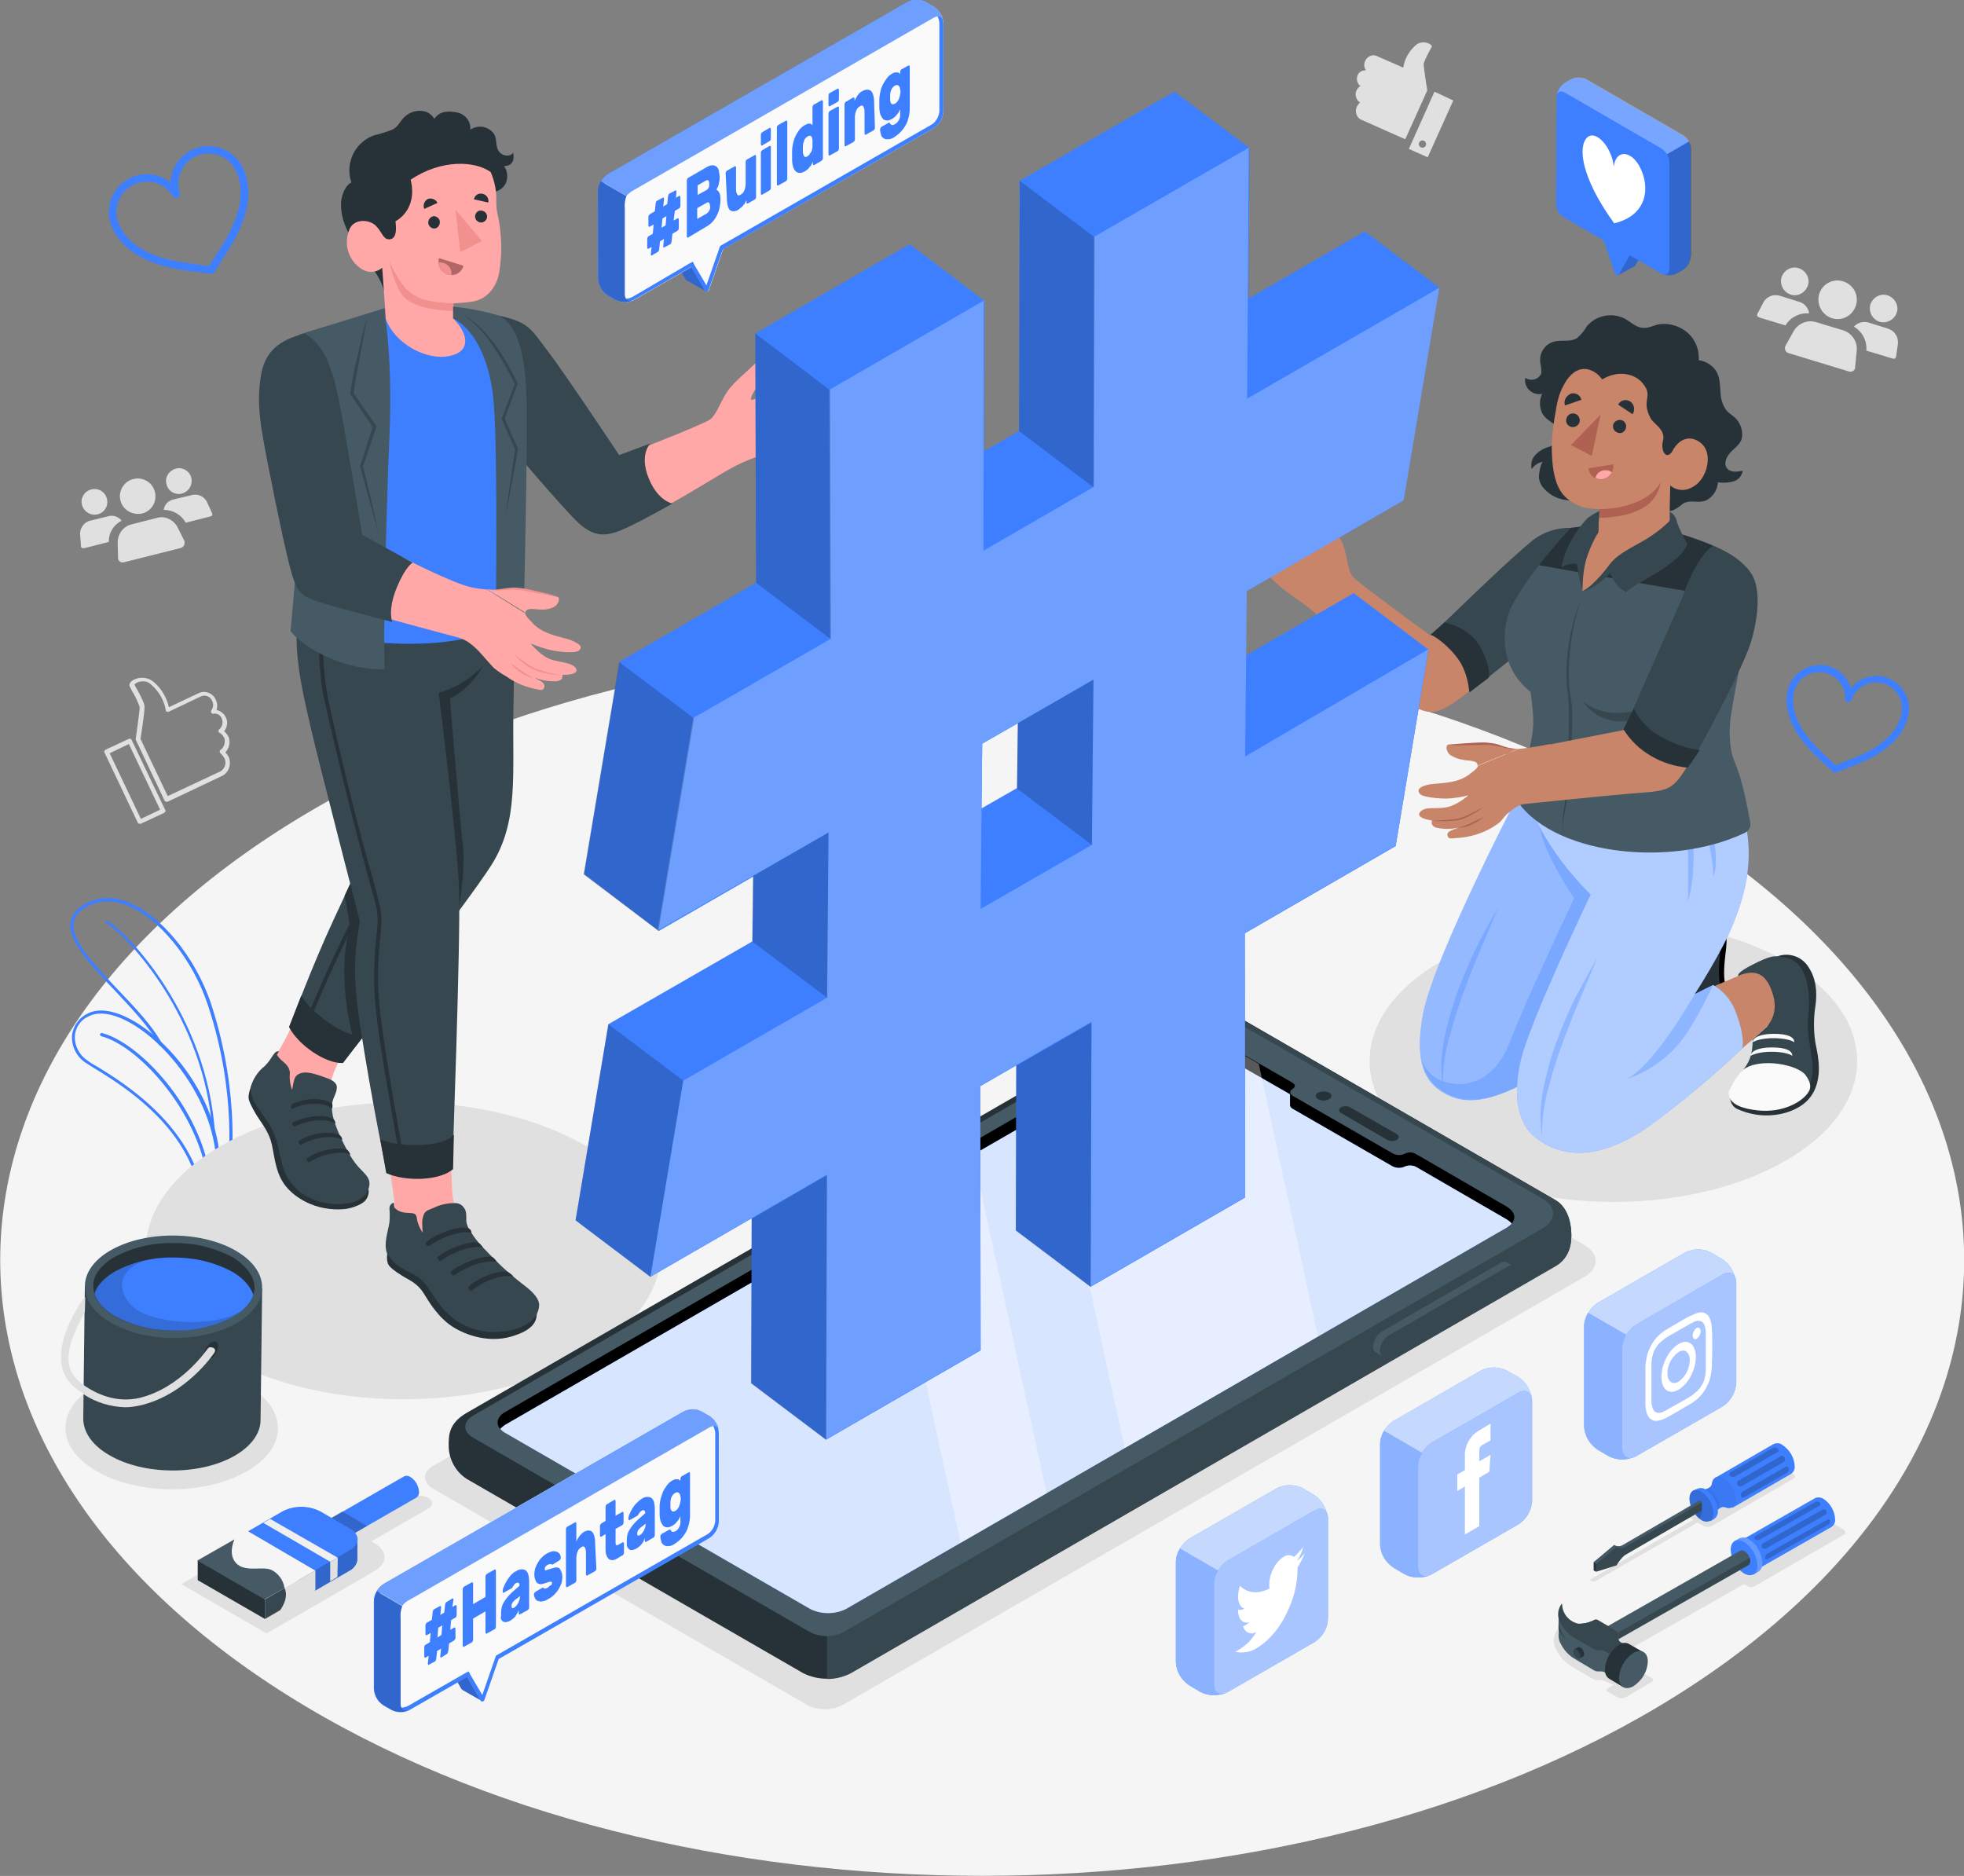 <svg xmlns="http://www.w3.org/2000/svg" xml:space="preserve" id="Calque_1" x="0" y="0" style="enable-background:new 0 0 490.7 468.7" viewBox="0 0 490.7 468.7"><rect x="0" y="0" width="490.7" height="468.7" fill="#808080" stroke="none"/><style>.st0{fill:#f5f5f5}.st1{fill:#3d7fff}.st2{fill:#e0e0e0}.st3,.st4,.st5{opacity:5.000000e-02;enable-background:new}.st4,.st5{opacity:.15}.st5{opacity:.2}.st6{fill:#455a64}.st7{fill:#37474f}.st8{fill:#263238}.st11{opacity:.7;fill:#fff}.st11,.st12,.st13{enable-background:new}.st12{opacity:.55;fill:#fff}.st13{opacity:.4}.st13,.st14{fill:#fff}.st17{fill:#fafafa}.st19{opacity:.3;fill:#3d7fff;enable-background:new}.st20{fill:#c8856a}.st23{fill:none}.st24{fill:#af6152}.st25{fill:#ffa8a7}.st26{fill:#f28f8f}.st28{opacity:.25;fill:#fff;enable-background:new}</style><g id="freepik--Floor--inject-2"><path id="freepik--floor--inject-2" d="M71.9 423.6c-95.8-60.1-95.8-157.5 0-217.5s251.2-60.1 347 0 95.8 157.4 0 217.5-251.2 60.1-347 0z" class="st0"></path></g><g id="freepik--Plant--inject-2"><g id="freepik--Plants--inject-2"><path d="M49.7 296.5c-.1 0-.2-.1-.2-.3-3.9-15.7-19.1-25.1-25.6-29.1-1-.6-1.9-1.2-2.4-1.5a7.61 7.61 0 0 1-3.5-6.9c.3-2.4 1.8-4.5 4-5.5 5.7-2.9 16.3 3.2 24.1 13.7 10.9 14.8 8.7 27.3 8.7 27.5 0 .1-.1.2-.2.3l-4.4 1.9H50c-.2-.1-.3-.1-.3-.1zm-4.4-29.1c-7.6-10.3-17.7-16.2-23.1-13.5-2 .9-3.3 2.7-3.5 4.9-.1 2.5 1.1 4.8 3.2 6.2.5.4 1.3.9 2.4 1.5 6.5 4 21.7 13.5 25.9 29.2l3.8-1.6c.1-1.8 1.2-13.2-8.7-26.7z" class="st1"></path><path d="M52.4 295.5c.2 0 .4-.2.3-.5-2.5-18.6-18-34.5-27.2-36.9-.2-.1-.4.1-.5.3s.1.4.3.5c9.1 2.3 24.3 18.6 26.6 36.2.1.2.3.4.5.4z" class="st1"></path><path d="M54.2 294.7h.2l3-1.4c.1-.1.2-.2.2-.3 0-.2 2.8-18.7-4.8-42-3.9-11.9-12.8-22.6-21.1-25.7-3.6-1.5-7.7-1.2-11 .9-1.6.9-2.8 2.5-3.1 4.3-.6 4.7 5.1 10.7 11.2 17.1 4.2 4.5 8.6 9.1 10.9 13.4.1.2.3.3.5.2.2-.1.3-.3.2-.5v-.1c-2.4-4.4-6.8-9-11.1-13.5-5.9-6.3-11.5-12.1-10.9-16.5.3-1.6 1.3-3 2.7-3.7 3.1-1.9 6.9-2.2 10.3-.8 8.1 2.9 16.8 13.5 20.6 25.2 7.2 21.8 5.1 39.3 4.8 41.4L54 294c-.2.1-.3.3-.2.5.2 0 .3.1.4.2z" class="st1"></path><path d="M53.3 283.3c.2 0 .4-.2.4-.4-2-29-21.5-49.6-26.8-52.8-.2-.1-.4-.1-.5.1-.1.2-.1.4.1.5h.1c5.3 3.2 24.5 23.5 26.5 52.2-.2.2 0 .4.2.4z" class="st1"></path></g></g><g id="freepik--Shadows--inject-2"><ellipse id="freepik--Shadow--inject-2" cx="403.1" cy="265.1" class="st2" rx="60.9" ry="35.2"></ellipse><ellipse id="freepik--shadow--inject-2" cx="100.8" cy="312.5" class="st2" rx="64.4" ry="37.1"></ellipse><path id="freepik--shadow--inject-2_00000134947993412151539690000017012308930102661523_" d="m108.3 366.2 186.5-107.7c3.1-1.6 6.9-1.6 10 0l91.1 52.6c3.7 2.2 3.7 5.7 0 7.9L210.5 426a9.74 9.74 0 0 1-8.8 0l-93.4-54c-2.8-1.6-2.8-4.2 0-5.8z" class="st2"></path><path id="freepik--shadow--inject-2_00000169536776274603179370000014308582267837959354_" d="m61.3 386.6 10.9-6.4c3.8-1.9 8.2-1.9 12 0l3.8 2.2 14.2-8.2c1.5-.7 3.2-.7 4.7 0h.1c1.3.8 1.3 2 0 2.7l-14.2 8.2.8.5c3.3 1.9 3.3 5 0 6.9l-11 6.4-16 9.2-21.3-12.3 16-9.2z" class="st2"></path><path id="freepik--shadow--inject-2_00000166657010246864508270000016164279013879003265_" d="m427.8 381.2 20.2-11.7c.6-.4.6-.9 0-1.2l-5-2.9c-.7-.4-1.5-.4-2.2 0l-20.2 11.7c-.6.4-.6.9 0 1.2l2.5 1.4-25.4 14.7c-.6.3-.4.5-.1.6s.5.3 1.1 0l25.4-14.6 1.5.8c.7.4 1.5.4 2.2 0z" class="st2"></path><path id="freepik--shadow--inject-2_00000093858398422439217300000016575194709077775288_" d="m460.5 382.1-6-3.6c-.6-.3-1.3-.3-1.9 0l-22.4 12.9c-.3.1-.5.4-.4.8.1.2.2.3.4.4l1 .6-32.1 18.3c-.4-.2-.8-.2-1.1 0-1.3.6-2.8 1-4.3 1-2.6-.6-4.5-2.9-4.5-5.5a4.73 4.73 0 0 0-.4 5.1c.8 1.8 2.2 3.3 4 4.3l1.1.7 4.1 2.4c.4.2.8.3 1.2.3h.8c.4 0 .8.1 1.2.3l2 .9-1.3.7c-.3.1-.5.4-.4.7.1.2.2.3.4.4l2.3 1.3c.6.3 1.3.3 1.9 0l6.5-3.8c.3-.1.5-.4.4-.7-.1-.2-.2-.3-.4-.4l-2.3-1.3c-.6-.3-1.3-.3-1.9 0l-1.1.7s-.5-.2-.9-.4l-1-.6c-.3-.2-.5-.5-.5-.9l-1.9-2.3 32.7-18.6.9.5c.6.3 1.3.3 1.8 0l22.2-12.8c.3-.1.5-.4.4-.7-.1-.5-.2-.6-.5-.7z" class="st2"></path><path id="freepik--shadow--inject-2_00000167383080824244493590000011802553936542640522_" d="M24.2 367.6c10.4 6 27.1 6 37.5 0S72 352 61.6 346s-27.1-6-37.5 0-10.3 15.7.1 21.6z" class="st2"></path></g><g id="freepik--Tools--inject-2"><g id="freepik--Screwdriver--inject-2"><g id="freepik--screwdriver--inject-2"><path d="m428.6 369.2 4.3 7.5 14.5-8.4c.7-.4 1.1-1.2 1-2-.1-2.2-1.3-4.1-3.1-5.3-.6-.5-1.5-.5-2.2-.2l-14.5 8.4z" class="st1"></path><path d="M427.7 370.7c-.1 1.1-1.7 1.4-1.7 1.4l3 5.3s1-1.2 2-.8c1.5.6 2.7-.2 2.7-2-.1-2.1-1.2-4.1-3-5.3-1.5-.8-2.8-.2-3 1.4z" class="st1"></path><path d="M427.7 370.7c-.1 1.1-1.7 1.4-1.7 1.4l3 5.3s1-1.2 2-.8c1.5.6 2.7-.2 2.7-2-.1-2.1-1.2-4.1-3-5.3-1.5-.8-2.8-.2-3 1.4z" class="st3"></path><path d="M426.8 371.9c-.2.1-.5.2-.7.2l3 5.3c.2-.2.4-.4.6-.5-.2-2-1.3-3.8-2.9-5z" class="st3"></path><path d="m422.9 372.5.2.4c-.1.3-.1.6-.1 1a6.9 6.9 0 0 0 3.1 5.3c.3.2.6.3.9.4l.3.5 1-.6c.6-.5 1-1.2.9-2-.1-2.1-1.3-4.1-3-5.3-.6-.5-1.5-.5-2.2-.2l-1.1.5z" class="st1"></path><path d="M428.1 378c-.1-2.1-1.2-4.1-3-5.3-1.7-1-3-.2-3 1.8.1 2.1 1.2 4.1 3 5.3 1.6.9 3 .2 3-1.8z" class="st1"></path><path d="M428.1 378c-.1-2.1-1.2-4.1-3-5.3-1.7-1-3-.2-3 1.8.1 2.1 1.2 4.1 3 5.3 1.6.9 3 .2 3-1.8z" class="st4"></path><path d="M423.8 378.8c.2.2.5.5.8.7l.7-2-.9-.6-.6 1.9z" class="st4"></path><path d="M445.9 364.2c.2.4.1.9-.3 1.1l-10.4 6c-.4.2-.9.1-1.1-.3-.2-.4-.1-.9.3-1.1l10.4-6c.4-.3.9-.2 1.1.3zM444.1 361.9c.2.1.3.4.2.7 0 .1-.1.2-.2.2l-10.6 6.1c-.4.2-.9.1-1.2-.1-.2-.1-.3-.4-.2-.7 0-.1.1-.2.2-.2l10.6-6.1c.3-.2.8-.2 1.2.1zM446.9 366.9c-.1-.4-.4-.6-.8-.4l-10.6 6.1a1 1 0 0 0-.5 1.1c0 .3.2.5.5.5.1 0 .2 0 .3-.1l10.6-6.1c.4-.2.6-.7.5-1.1z" class="st5"></path><path d="M398.2 390.3v2l5.1-1.6c.5-.9 1.2-1.8 2-2.5l19.3-11.2.6-1.7-.6-.4-19.3 11.2c-.6.3-1.4.3-2-.1l-5.1 4.3z" class="st6"></path><path d="M398.8 390.7v2l5.1-1.6c.5-.9 1.2-1.8 2-2.5l19.3-11.2v-2l-19.3 11.2c-.6.3-1.4.3-2-.1l-5.1 4.2z" class="st7"></path><path d="m398.8 392.7-.6-.3v-2.1l.6.4z" class="st8"></path><path d="m398.2 390.3.6.4 5.1-4.2-.6-.4z" class="st6"></path></g></g><g id="freepik--Hammer--inject-2"><g id="freepik--hammer--inject-2"><path d="M455.6 374.5c1.7 1.1 2.8 3 2.9 5.1.1.7-.3 1.5-.9 1.9L438 392.7l-4.1-7.2 19.6-11.2c.7-.3 1.5-.2 2.1.2z" class="st1"></path><path d="M437 384.6c2 1.3 3.2 3.5 3.3 5.9.1.9-.3 1.7-1 2.2l-1.2.7-4.8-8.3 1.2-.7c.9-.4 1.8-.3 2.5.2z" class="st1"></path><path d="M437 384.6c2 1.3 3.2 3.5 3.3 5.9.1.9-.3 1.7-1 2.2l-1.2.7-4.8-8.3 1.2-.7c.9-.4 1.8-.3 2.5.2z" style="opacity:.2;fill:#fff;enable-background:new"></path><path d="M439.1 391.2c0 2.1-1.5 3-3.4 1.9-2-1.3-3.2-3.5-3.3-5.9 0-2.1 1.5-3 3.4-1.9 2 1.3 3.2 3.5 3.3 5.9z" class="st1"></path><path d="M435.8 387.5c.9.6 1.4 1.5 1.5 2.6 0 .4-.1.8-.5 1L403.6 410l-2.1-3.6 33.2-18.9c.3-.2.8-.2 1.1 0z" class="st6"></path><path d="m402.9 408.7.7 1.2 33.2-18.9c.3-.2.5-.6.5-1 0-.3-.1-.5-.1-.8l-34.3 19.5z" class="st7"></path><path d="M389.4 408.4c0 .8.1 1.5.5 2.2.8 1.6 2 3 3.6 3.9l1 .6 3.7 2.2c.3.2.7.3 1.1.3h.7c.4 0 .7.1 1.1.3l2 1c.3.2.7.1.9-.1l1.8-1.8c.1-.1.1-.2.2-.3v-5.4c0-.2-.1-.4-.2-.5l-.9-.5c-.3-.2-.5-.5-.5-.9v-1c0-.4-.2-.7-.5-.9l-4.6-2.7a.9.9 0 0 0-1 0c-1.2.6-2.5.9-3.9.9-2.4-.5-4.1-2.6-4.1-5-.6.7-.9 1.6-.9 2.5v5.2z" class="st6"></path><path d="m405.7 410.8-.9-.5c-.3-.2-.5-.5-.5-.9v-1c0-.4-.2-.7-.5-.9l-4.6-2.7a.9.9 0 0 0-1 0c-1.2.6-2.5.9-3.9.9-2.4-.5-4.1-2.6-4.1-5-1 1.3-1.2 3.1-.4 4.6.8 1.6 2 3 3.6 3.9l1 .6 3.7 2.2c.3.2.7.3 1.1.3h.7c.4 0 .7.1 1.1.3l2 1c.3.2.7.1.9-.1l1.8-1.8c.3-.4.3-.7 0-.9.1 0 .1 0 0 0z" class="st7"></path><path d="M404.6 410.9a7.78 7.78 0 0 0-3.6 6.2c-.1.9.3 1.8 1 2.3l3.5 2.1 5.1-8.7-3.5-2c-.8-.5-1.8-.4-2.5.1z" class="st8"></path><path d="M404.5 419.2c0 2.3 1.6 3.2 3.6 2.1 2.1-1.4 3.5-3.6 3.6-6.2 0-2.3-1.6-3.2-3.6-2.1a8.05 8.05 0 0 0-3.6 6.2z" class="st6"></path><path d="M394.9 411.7c.6.4.9 1 .9 1.6 0 .2-.1.5-.3.6l-.9.5-1.3-2.3.9-.5c.2-.1.5-.1.7.1z" class="st8"></path><path d="M394.9 413.8c0 .6-.4.8-.9.5-.6-.4-.9-1-.9-1.6 0-.6.4-.8.9-.5.5.4.8 1 .9 1.6zM389.4 405.6c.4 1.5 1 2.8 2 4-.9-.6-1.6-1.5-2-2.5v-1.5z" class="st7"></path><path d="M456.3 377.5c.2.4.1.8-.3 1l-14.8 8.4c-.4.2-.8.1-1-.3-.2-.4-.1-.8.3-1l14.8-8.4c.4-.2.8-.1 1 .3zM454.6 375.4c.2.1.3.4.2.6 0 .1-.1.1-.2.2l-15 8.5c-.4.2-.8.1-1.1-.1-.2-.1-.3-.4-.2-.6 0-.1.1-.1.2-.2l15-8.5c.3-.2.8-.1 1.1.1zM457.2 380c0-.2-.2-.4-.5-.4-.1 0-.2 0-.2.1l-15 8.5c-.3.2-.5.6-.5 1 0 .3.2.4.5.4.1 0 .2 0 .2-.1l15-8.5c.4-.2.6-.6.5-1z" class="st5"></path></g></g></g><g id="freepik--paint-pot--inject-2_00000041263616653324154210000000074276385289608585_"><g id="freepik--paint-pot--inject-2_00000070080975605105784310000000754311720957008791_"><g id="freepik--paint-pot--inject-2"><path d="m65.5 321.9-44.3-.6-.4 33.1c0 3.3 2.1 6.6 6.4 9.1 8.6 5.1 22.6 5.2 31.3.3 4.4-2.5 6.6-5.8 6.6-9l.4-32.9z" class="st7"></path><path d="M27.8 312.3c-8.7 4.9-8.8 13-.2 18.1s22.6 5.2 31.3.3 8.8-13 .2-18.1-22.6-5.2-31.3-.3z" class="st6"></path><path d="M63.6 321.7c0 .6-.1 1.2-.3 1.7-.7 2.1-2.5 4-5.3 5.6-4.6 2.3-9.6 3.5-14.7 3.3-5.1.1-10.1-1.2-14.6-3.6-2.7-1.6-4.5-3.6-5.1-5.6-.2-.6-.3-1.2-.3-1.9 0-2.7 2-5.3 5.6-7.3 4.5-2.3 9.6-3.5 14.7-3.3 5.1-.1 10.2 1.2 14.7 3.6 3.4 2.2 5.3 4.9 5.3 7.5z" class="st8"></path><path d="M63.3 323.5c-.7 2.1-2.5 4-5.3 5.6-4.6 2.3-9.6 3.5-14.7 3.3-5.1.1-10.1-1.2-14.6-3.6-2.7-1.6-4.5-3.6-5.1-5.6.7-2.1 2.5-4 5.3-5.6a30 30 0 0 1 14.7-3.4c5.1 0 10.2 1.2 14.7 3.7 2.6 1.6 4.3 3.6 5 5.6z" class="st1"></path><path d="M58 329.1c.7-.4 1.4-.8 2-1.3-8.1 4.3-22 2.5-26.3-.9-4.3-3.4-4.9-9.2 2.1-11.8-2.4.5-4.8 1.4-7 2.6-2.8 1.6-4.6 3.5-5.3 5.6.6 2 2.4 4 5.1 5.6 4.5 2.4 9.5 3.7 14.6 3.6 5.2 0 10.3-1.1 14.8-3.4z" class="st4"></path><path d="M52.8 335.4c1-.5 1.8-.1 1.7 1-.1 1.2-.7 2.3-1.8 3-1 .5-1.7.1-1.7-1 .1-1.2.8-2.3 1.8-3z" class="st8"></path><path d="M21.2 327.7c-2.4 4.8-7.3 13.1-1 17.8l.8.5v2.3c-.6-.4-1.3-.8-1.9-1.3-9.4-7 1.2-21.7 1.7-22.5.1-.2.3-.3.5-.4l-.1 3.6z" class="st2"></path><path d="M53.6 337.9c-.3.5-7.1 10.5-18.4 13.2-1.3.3-2.6.5-3.9.5-3.7-.1-7.4-1.2-10.5-3.3V346c4.6 3.2 9.3 4.3 13.9 3.3 10.4-2.4 17-12.1 17.1-12.2.3-.5.8-.6 1.3-.4.6.1.8.7.5 1.2.1 0 0 0 0 0z" class="st2"></path></g></g></g><g id="freepik--Brush--inject-2"><g id="freepik--brush--inject-2_00000094591563172151147670000004146129279259686528_"><g id="freepik--brush--inject-2"><path d="m83.3 386.1 20.7-11.9c.5-.3.7-.9.7-1.4-.1-1.6-.9-3-2.2-3.8-.5-.3-1.1-.4-1.6-.1l-20.7 11.9 3.1 5.3z" class="st1"></path><path d="m85.5 377.6 6.2 3.7-8.4 4.8-3.2-5.4z" class="st5"></path><path d="m62 387.5 4.2-2.4-4.2-2.4 8.6-5c3-1.5 6.5-1.5 9.4 0l7.4 4.3c1 .5 1.7 1.4 1.9 2.6v5.2c-.2 1.1-.9 2.1-1.9 2.6l-8.6 5-16.8-9.9z" class="st1"></path><path d="m62 387.5 4.2-2.4-4.2-2.4 8.6-5c3-1.5 6.5-1.5 9.4 0l7.4 4.3c1 .5 1.7 1.4 1.9 2.6v5.2c-.2 1.1-.9 2.1-1.9 2.6l-8.6 5-16.8-9.9z" class="st5"></path><path d="m87.4 381.9-7.4-4.3c-3-1.5-6.5-1.5-9.4 0l-8.6 5 16.8 9.7 8.6-5c2.6-1.4 2.6-3.9 0-5.4z" class="st1"></path><path d="M78.8 392.4 62 382.6l-12.6 7.3 16.8 9.7z" class="st0"></path><path d="m78.8 392.4-12.6 7.2v4.9l12.6-7.3z" class="st2"></path><path d="m82.5 390.2-16.7-9.7 1.7-1 16.9 9.7z" style="fill:#f0f0f0"></path><path d="M82.5 390.2v4.9l1.8-1.1.1-4.8z" class="st2"></path><path d="M70 402.3s2.3-3 1.1-5.5l-4.9 2.8v4.9l3.8-2.2z" class="st7"></path><path d="M71.1 396.8c-.3-2-1.6-3.8-3.4-4.6-2.3-1-7.2 1-9.2-2.3-1.4-2.3.1-5.3.1-5.3l-9.3 5.3 16.8 9.7 5-2.8z" class="st6"></path><path d="M49.4 389.9v4.9l16.8 9.7v-4.9z" class="st8"></path></g></g></g><g id="freepik--Icons--inject-2"><path id="freepik--Like--inject-2" d="M57.1 184.1c-.3-.5-.6-1-1.1-1.4.8-1 1-2.4.4-3.5-.4-.9-1.3-1.6-2.3-1.8.3-.9.2-1.8-.2-2.6-.7-1.6-2.7-2.4-4.3-1.6l-7.4 3.5c-.6-2.5-1.9-4.7-3.8-6.3a4.5 4.5 0 0 0-5.4-.3c-.8.6-.7 1.2-.6 1.4s.3.5.5 1c.8 1.3 1.5 2.7 2 4.2 0 .7-.6 5.2-1 8 0 .1 0 .2.1.3l7.1 15c.1.2.4.4.7.3h.1l13.3-6.3c1.8-.7 2.7-2.8 2-4.7-.2-.5-.5-.9-.9-1.3 1-1.1 1.3-2.5.8-3.9zm-1.9 3.2c-.2.1-.3.2-.3.4s0 .4.2.5c.4.4.8.9 1.1 1.5.4 1.3-.2 2.7-1.5 3.2l-12.8 6-6.8-14.3c.2-1.2 1.1-7.1 1-8.1 0-.8-1-2.7-2.1-4.7-.2-.3-.3-.6-.4-.8.4-.4.9-.6 1.4-.7 1-.2 2 0 2.7.7 1.9 1.6 3.3 3.9 3.7 6.4 0 .2.1.3.3.4.2.1.3.1.5 0l8-3.8c1.1-.5 2.3 0 2.8 1.1.4.8.3 1.7-.2 2.4-.1.2-.1.4 0 .6.1.2.4.3.6.2.9-.1 1.7.4 2 1.2.4.9.2 2-.6 2.7-.2.1-.2.3-.2.5s.1.4.3.4c.5.3.9.8 1.2 1.4.2 1.1-.1 2.1-.9 2.8zm-22.3-2.4c-.1-.3-.5-.4-.7-.3l-5.8 2.7-.3.3c-.1.1-.1.3 0 .4l8.3 17.5c.1.2.4.4.7.3h.1l5.8-2.7.3-.3c.1-.1.1-.3 0-.4l-8.4-17.5zm2.3 19.7-7.8-16.4 4.8-2.3 7.8 16.4-4.8 2.3z" class="st2"></path><path id="freepik--like--inject-2" d="M355.7 16.1c0-.8 1.7-3.8 2-4.4s-2.3-2-4.1-.3a9.37 9.37 0 0 0-3 5.5L344 14c-1.1-.5-2.4.1-2.9 1.2-.4.8-.3 1.7.2 2.4-.9-.1-1.8.4-2.1 1.2-.4 1-.1 2.1.7 2.7-.5.3-.9.8-1.1 1.4-.3 1 .1 2.1 1 2.7-.4.4-.7.8-.9 1.3-.4 1.3.2 2.7 1.4 3.1l10.8 4.8 5.5-12.2s-.9-5.7-.9-6.5zm2.7 6.8L352 37.2l4.7 2.1 6.4-14.2-4.7-2.2zm-3 14c-.5 0-.9-.4-.9-.9s.4-.9.9-.9.9.4.9.9-.4.9-.9.9z" class="st2"></path><path id="freepik--Heart--inject-2" d="M458.6 193c-.3.1-.5 0-.7-.2l-3.4-3.2c-2.6-2.5-9.4-9-7.9-16.9.9-4.4 5.2-7.2 9.6-6.4 3 .6 5.4 2.8 6.2 5.7a8.15 8.15 0 0 1 14.4 6.6c-1.5 7.9-10.4 11.4-13.7 12.7l-4.3 1.7h-.2zm-3-4.6 3 2.8 3.8-1.5c3.1-1.2 11.3-4.4 12.7-11.5a6.48 6.48 0 0 0-12.5-3.3c-.2.4-.6.6-1.1.5-.3-.1-.6-.4-.5-.8a6.48 6.48 0 0 0-12.8-1.6c-1.4 7 5 13.1 7.4 15.4z" class="st1"></path><path id="freepik--heart--inject-2" d="M52.7 68.4h-.1l-5.4-.7c-4.1-.6-15.1-2.1-19.1-10.7a9.47 9.47 0 0 1 14.5-11.4A9.5 9.5 0 0 1 60.7 42c4 8.6-2 17.9-4.3 21.5l-2.9 4.6c-.1.1-.4.3-.8.3zm-16-23a7.6 7.6 0 0 0-6.9 10.8c3.5 7.7 13.8 9.1 17.6 9.6l4.8.7 2.6-4.1c2.1-3.3 7.7-12 4.2-19.6-1.7-3.8-6.2-5.5-10-3.8a7.58 7.58 0 0 0-4.1 9.2c.2.5-.1 1-.5 1.2-.4.2-.9 0-1.2-.3a7.46 7.46 0 0 0-6.5-3.7z" class="st1"></path><path id="freepik--Friend--inject-2" d="M457.7 79.5c2.5.8 5.2-.6 6-3.2.8-2.5-.6-5.2-3.2-6-2.5-.8-5.2.6-6 3.2-.7 2.5.7 5.2 3.2 6zm-10.3-5.9c1.8.6 3.7-.5 4.3-2.3.6-1.8-.5-3.7-2.3-4.3-1.8-.6-3.7.5-4.3 2.3-.5 1.8.5 3.7 2.3 4.3zm16.1 18.1.4-4.1c.2-2.3-1.2-4.4-3.5-5.1l-6.6-2c-2.2-.7-4.6.3-5.7 2.3l-2 3.6c-.3.6-.1 1.4.5 1.7.1 0 .2.1.2.1l15.1 4.6c.7.2 1.4-.1 1.6-.8v-.3zM452 78.3c-.2-1.4-1.1-2.5-2.5-2.9l-4.8-1.5c-1.6-.5-3.3.2-4.1 1.6l-1.3 2.5c-.5.8-.4 1.1.5 1.4l6.3 1.9c1.2-2 3.5-3.2 5.9-3zm21.9-.2c.6-1.8-.5-3.7-2.3-4.3-1.8-.6-3.7.5-4.3 2.3-.5 1.8.5 3.7 2.3 4.3 1.8.5 3.7-.5 4.3-2.3zm-7.6 9.5 6.3 1.9c.9.3 1.1.1 1.2-.9l.4-2.8c.1-1.7-.9-3.2-2.5-3.7l-4.8-1.5c-1.3-.4-2.8 0-3.7 1 2.1 1.3 3.3 3.5 3.1 6z" class="st2"></path><path id="freepik--friend--inject-2" d="M35.5 128.3c2.4-.6 3.8-3 3.2-5.4-.6-2.4-3-3.8-5.4-3.2-2.4.6-3.8 3-3.2 5.4.6 2.3 3 3.7 5.4 3.2zm-11.1.2c1.7-.4 2.8-2.2 2.3-3.9-.4-1.7-2.2-2.8-3.9-2.3-1.7.4-2.8 2.2-2.3 3.9.5 1.7 2.2 2.7 3.9 2.3zm21.7 6.7-1.7-3.4c-1-1.9-3.1-3-5.2-2.4l-6.3 1.6c-2.1.5-3.5 2.4-3.5 4.6l.1 3.8c0 .7.6 1.2 1.2 1.1h.2l14.3-3.6c.6-.2 1-.8.9-1.4v-.3zm-15.7-5.1c-.8-1-2.1-1.5-3.4-1.1l-4.5 1.1c-1.5.4-2.5 1.8-2.5 3.3l.2 2.6c0 .9.2 1.1 1.1.9l5.9-1.5c-.1-2.2 1.2-4.3 3.2-5.3zm17.4-10.7c-.4-1.7-2.2-2.8-3.9-2.3s-2.8 2.2-2.3 3.9c.4 1.7 2.2 2.8 3.9 2.3 1.7-.5 2.7-2.2 2.3-3.9zm-1.4 11.2 5.9-1.5c.9-.2.9-.5.5-1.3l-1.1-2.4a3.3 3.3 0 0 0-3.8-1.7l-4.6 1.1c-1.3.3-2.2 1.3-2.4 2.6 2.3 0 4.4 1.2 5.5 3.2z" class="st2"></path></g><g id="freepik--social-media-icons--inject-2"><g id="freepik--social-icon--inject-2"><path d="m297.2 384.4 21.7-12.5c2.1-1.1 4.6-1.1 6.7 0l2.7 1.6c2 1.3 3.2 3.5 3.4 5.8v25.1c-.1 2.4-1.4 4.5-3.4 5.8l-21.7 12.5a7.21 7.21 0 0 1-6.7 0l-2.7-1.6a7.7 7.7 0 0 1-3.4-5.8v-25c.1-2.4 1.4-4.6 3.4-5.9z" class="st1"></path><path d="m297.2 384.4 21.7-12.5c2.1-1.1 4.6-1.1 6.7 0l2.7 1.6c2 1.3 3.2 3.5 3.4 5.8v25.1c-.1 2.4-1.4 4.5-3.4 5.8l-21.7 12.5a7.21 7.21 0 0 1-6.7 0l-2.7-1.6a7.7 7.7 0 0 1-3.4-5.8v-25c.1-2.4 1.4-4.6 3.4-5.9z" class="st11"></path><path d="m306.7 389.9 21.7-12.5c1.9-1.1 3.4-.2 3.4 2v25.1c-.1 2.4-1.4 4.5-3.4 5.8l-21.7 12.5c-1.9 1.1-3.4.2-3.4-2v-25c.1-2.4 1.4-4.6 3.4-5.9z" class="st1"></path><path d="m306.7 389.9 21.7-12.5c1.9-1.1 3.4-.2 3.4 2v25.1c-.1 2.4-1.4 4.5-3.4 5.8l-21.7 12.5c-1.9 1.1-3.4.2-3.4-2v-25c.1-2.4 1.4-4.6 3.4-5.9z" class="st12"></path><path d="M293.8 415.3c.1 2.4 1.4 4.5 3.4 5.8l2.7 1.6c1.9 1 4.2 1.1 6.2.3-1.6.6-2.8-.3-2.8-2.2v-25.1c0-1.2.4-2.3 1-3.3l-9.5-5.5c-.6 1-1 2.1-1 3.3v25.1z" class="st1"></path><path d="M293.8 415.3c.1 2.4 1.4 4.5 3.4 5.8l2.7 1.6c1.9 1 4.2 1.1 6.2.3-1.6.6-2.8-.3-2.8-2.2v-25.1c0-1.2.4-2.3 1-3.3l-9.5-5.5c-.6 1-1 2.1-1 3.3v25.1z" class="st13"></path><path d="M322 401.9c1.5-3.2 2.2-6.8 2.2-10.3.7-1.1 1.3-2.3 1.8-3.5-.6.7-1.3 1.4-2 1.9.8-1.1 1.3-2.3 1.6-3.5-.7.9-1.4 1.7-2.3 2.5-.8-.6-1.8-.6-2.6 0-2.3 1.3-4 5.2-3.5 7.9-3 1.5-5.6 1.1-7.4-.7-.9 2.7-.5 5.2 1.1 5.7-.5.3-1.1.4-1.6.3 0 2.2 1.1 3.6 2.9 3.1-.5.4-1 .8-1.6 1 .2 1.1 1.2 1.9 2.4 1.8.3-.1.7-.2.9-.4-1.2 2.2-3.1 3.9-5.3 5 1.9.4 3.9.1 5.5-1 3.5-2.1 6.2-5.8 7.9-9.8" class="st14"></path></g><g id="freepik--social-icon--inject-2_00000120521849333201597400000008558268530652760741_"><path d="m348.2 355 21.7-12.5c2.1-1.1 4.6-1.1 6.7 0l2.8 1.6c2 1.3 3.2 3.5 3.4 5.8V375c-.1 2.4-1.4 4.5-3.4 5.8l-21.7 12.5a7.21 7.21 0 0 1-6.7 0l-2.7-1.6a7.7 7.7 0 0 1-3.4-5.8v-25.1c0-2.4 1.3-4.5 3.3-5.8z" class="st1"></path><path d="m348.2 355 21.7-12.5c2.1-1.1 4.6-1.1 6.7 0l2.8 1.6c2 1.3 3.2 3.5 3.4 5.8V375c-.1 2.4-1.4 4.5-3.4 5.8l-21.7 12.5a7.21 7.21 0 0 1-6.7 0l-2.7-1.6a7.7 7.7 0 0 1-3.4-5.8v-25.1c0-2.4 1.3-4.5 3.3-5.8z" class="st11"></path><path d="M382.7 349.9c0-2.1-1.5-3-3.4-1.9l-21.7 12.5a7.7 7.7 0 0 0-3.4 5.8v25.1c0 2.1 1.5 3 3.4 2l21.7-12.5c2-1.3 3.2-3.5 3.4-5.8v-25.2z" class="st1"></path><path d="M382.7 349.9c0-2.1-1.5-3-3.4-1.9l-21.7 12.5a7.7 7.7 0 0 0-3.4 5.8v25.1c0 2.1 1.5 3 3.4 2l21.7-12.5c2-1.3 3.2-3.5 3.4-5.8v-25.2z" class="st12"></path><path d="M344.8 385.9c.1 2.4 1.4 4.5 3.4 5.8l2.7 1.6c1.9 1 4.2 1.1 6.2.3-1.6.6-2.8-.3-2.8-2.2v-25.1c0-1.2.4-2.3 1-3.3l-9.5-5.5c-.6 1-1 2.2-1 3.3v25.1z" class="st1"></path><path d="M344.8 385.9c.1 2.4 1.4 4.5 3.4 5.8l2.7 1.6c1.9 1 4.2 1.1 6.2.3-1.6.6-2.8-.3-2.8-2.2v-25.1c0-1.2.4-2.3 1-3.3l-9.5-5.5c-.6 1-1 2.2-1 3.3v25.1z" class="st13"></path><path d="m366 383.4 3.6-2.1v-12.1l2.5-1.5.3-4.2-2.8 1.6v-2.3c0-1 .1-1.4.8-1.8l2-1.1v-4.2l-2.5 1.5c-2.5 1.3-4.1 4-3.9 6.9v3.2l-1.9 1.1v4.1l1.9-1.1v12z" class="st14"></path></g><g id="freepik--social-icon--inject-2_00000048480089943984609040000005699440155290765471_"><path d="m399.2 325.5 21.7-12.5c2.1-1.1 4.6-1.1 6.7 0l2.7 1.6c2 1.3 3.2 3.5 3.4 5.8v25.1c-.1 2.4-1.4 4.5-3.4 5.8l-21.7 12.5a7.21 7.21 0 0 1-6.7 0l-2.7-1.6a7.7 7.7 0 0 1-3.4-5.8v-25.1c.1-2.3 1.4-4.5 3.4-5.8z" class="st1"></path><path d="m399.2 325.5 21.7-12.5c2.1-1.1 4.6-1.1 6.7 0l2.7 1.6c2 1.3 3.2 3.5 3.4 5.8v25.1c-.1 2.4-1.4 4.5-3.4 5.8l-21.7 12.5a7.21 7.21 0 0 1-6.7 0l-2.7-1.6a7.7 7.7 0 0 1-3.4-5.8v-25.1c.1-2.3 1.4-4.5 3.4-5.8z" class="st11"></path><path d="M433.8 320.4c0-2.1-1.5-3-3.4-2L408.7 331a7.7 7.7 0 0 0-3.4 5.8v25.1c0 2.1 1.5 3 3.4 2l21.7-12.5c2-1.3 3.2-3.5 3.4-5.8v-25.2z" class="st1"></path><path d="M433.8 320.4c0-2.1-1.5-3-3.4-2L408.7 331a7.7 7.7 0 0 0-3.4 5.8v25.1c0 2.1 1.5 3 3.4 2l21.7-12.5c2-1.3 3.2-3.5 3.4-5.8v-25.2z" class="st12"></path><path d="M395.8 356.4c.1 2.4 1.4 4.5 3.4 5.8l2.7 1.6c1.9 1 4.2 1.1 6.2.3-1.6.6-2.8-.3-2.8-2.2v-25.1c0-1.2.4-2.3 1-3.3l-9.5-5.5c-.6 1-1 2.1-1 3.3v25.1z" class="st1"></path><path d="M395.8 356.4c.1 2.4 1.4 4.5 3.4 5.8l2.7 1.6c1.9 1 4.2 1.1 6.2.3-1.6.6-2.8-.3-2.8-2.2v-25.1c0-1.2.4-2.3 1-3.3l-9.5-5.5c-.6 1-1 2.1-1 3.3v25.1z" class="st13"></path><path d="M419.4 332.4c2.2-1.3 2.5-1.4 3.4-1.9.5-.3 1-.5 1.5-.5.4 0 .7.1 1 .3.3.2.5.6.6.9.2.6.3 1.2.3 1.9v9c0 .7-.1 1.5-.3 2.2-.1.6-.3 1.1-.6 1.6s-.6 1-1 1.4c-.5.5-1 .9-1.5 1.3-.9.6-1.1.7-3.4 2s-2.5 1.4-3.4 1.9c-.5.3-1 .5-1.5.5-.4 0-.7-.1-1-.3-.3-.2-.5-.6-.6-.9-.2-.6-.3-1.2-.3-1.9v-9c0-.8.1-1.5.3-2.2.1-.6.3-1.1.6-1.6s.6-1 1-1.4c.5-.5 1-.9 1.5-1.3.9-.6 1.2-.7 3.4-2m0-2c-2.3 1.3-2.5 1.5-3.4 2-.7.5-1.4 1-2 1.7-.6.6-1.1 1.4-1.5 2.1-.4.8-.8 1.6-1 2.5-.2 1-.4 1.9-.4 2.9v9.1c0 .8.1 1.7.4 2.5.2.6.5 1.1 1 1.4.4.3.9.5 1.5.4.7-.1 1.4-.3 2-.6.9-.5 1.2-.6 3.4-1.9s2.5-1.5 3.4-2c.7-.5 1.4-1 2-1.7.6-.6 1.1-1.4 1.5-2.1.4-.8.8-1.6 1-2.5.2-1 .4-1.9.4-2.9 0-1.2.1-1.6.1-4.6s0-3.4-.1-4.5c0-.8-.1-1.7-.4-2.5-.2-.6-.5-1.1-1-1.4-.4-.3-1-.5-1.5-.4-.7.1-1.4.3-2 .7-.9.3-1.2.5-3.4 1.8" class="st14"></path><path d="M419.4 335.8c-2.4 1.4-4.3 5-4.3 8.2s1.9 4.6 4.3 3.2 4.3-5 4.3-8.2-2-4.6-4.3-3.2m0 9.4c-1.5.9-2.8 0-2.8-2.1s1.1-4.1 2.8-5.3c1.5-.9 2.8 0 2.8 2.1-.1 2.1-1.1 4.1-2.8 5.3M422.9 333.7c0 .7.5 1.1 1 .8.6-.4 1-1.2 1-1.9s-.5-1.1-1-.8c-.6.4-1 1.2-1 1.9" class="st14"></path></g></g><g id="freepik--Device--inject-2"><g id="freepik--Mobile--inject-2"><path d="M292.8 251.3 116.6 353c-4.5 2.6-4.5 5.6-4.5 8.2 0 3.3 1.7 6.5 4.5 8.3l84 48.5c3.7 1.9 8.1 1.9 11.9 0l176.1-101.7c3.3-1.9 4-5.1 4-7.7s-.7-6.9-4-8.8l-84-48.5c-3.6-2.3-8.2-2.3-11.8 0z" class="st8"></path><path d="m297.1 255 86.4 49.9L206.6 407v12.5c2.1 0 4.1-.5 5.9-1.4l176.1-101.7c3.3-1.9 4-5.1 4-7.7s-.7-6.9-4-8.8l-84-48.5c-2.3-1.4-4.9-2-7.5-1.6v5.2z" class="st7"></path><path d="m118.2 359.2 84.2 48.6c2.6 1.3 5.7 1.3 8.3 0l174.7-100.9c3.5-2 3.5-5.4 0-7.4l-82-47.3c-3-1.5-6.5-1.5-9.5 0L118.2 353.7c-2.6 1.5-2.6 4 0 5.5zM345.4 332.6c-1.4.8-2.2 2.3-2.3 3.9-.1.5.2 1.1.6 1.4.3.1 1.4.8 1.6 1 .6.2 1.2.2 1.7-.2l29.5-17.1c1.4-.8 2.2-2.3 2.3-3.9 0-.5-.2-1-.6-1.3l-1.7-1c-.6-.2-1.2-.2-1.7.2l-29.4 17z" class="st6"></path><path d="m347.1 333.6 29.5-17.1c1.3-.8 2.3-.2 2.3 1.2-.1 1.6-1 3-2.3 3.9l-29.5 17.1c-1.3.8-2.3.2-2.3-1.2 0-1.7.9-3.1 2.3-3.9z" class="st7"></path><path d="m290.1 258.2-163.9 94.6c-2.5 1.4-2.5 3.8 0 5.2l76.2 44c2.8 1.4 6.2 1.4 9 0l165.1-95.3c2-1.2 2.4-2.9 1.1-4.3l-.3-.3c-.3-.2-.5-.4-.8-.6l-21.4-12.4-1.4-.8c-.9-.5-1.9-.5-2.8 0-.9.4-2 .4-2.9-.1l-25-14.4c-.8-.5-.9-1.2-.1-1.7s.8-1.1.1-1.5l-.1-.1-21-12.1-.4-.3c-3.6-1.7-7.8-1.7-11.4.1z"></path><path d="M350.9 291.5c.9-.4 1.9-.4 2.8 0l1.4.8 21.4 12.4c.3.2.6.4.8.6l.3.3.1.1c-.3.4-.8.7-1.2 1L211.4 402c-2.8 1.4-6.2 1.4-9 0l-76.2-44a4 4 0 0 1-1.2-1c.4-.4.8-.7 1.2-1l163.9-94.6c3.6-1.8 7.8-1.8 11.4 0l.4.3 20.4 11.7v2.7c0 .4.3.7.6.9l25 14.4c1 .5 2.1.5 3 .1z" class="st1"></path><path d="M350.9 291.5c.9-.4 1.9-.4 2.8 0l1.4.8 21.4 12.4c.3.2.6.4.8.6l.3.3.1.1c-.3.4-.8.7-1.2 1L211.4 402c-2.8 1.4-6.2 1.4-9 0l-76.2-44a4 4 0 0 1-1.2-1c.4-.4.8-.7 1.2-1l163.9-94.6c3.6-1.8 7.8-1.8 11.4 0l.4.3 20.4 11.7v2.7c0 .4.3.7.6.9l25 14.4c1 .5 2.1.5 3 .1z" style="opacity:.8;fill:#fff;enable-background:new"></path><path d="m348.9 283.3-11.5-6.6c-.7-.4-1.6-.4-2.4 0-.6.4-.6 1 .1 1.4l11.5 6.7c.8.4 1.6.4 2.4 0 .7-.5.6-1.1-.1-1.5zM332.1 273c-.9-.4-1.9-.4-2.8 0-.4.2-.7.6-.5 1.1.1.3.3.4.5.5.9.5 1.9.5 2.8 0 .4-.2.7-.6.5-1.1-.1-.2-.3-.4-.5-.5z" class="st8"></path><g style="opacity:.35"><path d="m221 298.1 21.5-12.4 19 87.4-21.5 12.4zM281 361.8l-19-87.4 28.1-16.2c3.6-1.8 7.8-1.8 11.4 0l.4.3 12.6 7.3 14.8 68.1-48.3 27.9z" class="st14"></path></g></g></g><g id="freepik--character-2--inject-2"><g id="freepik--Character--inject-2"><g id="freepik--Bottom--inject-2"><g id="freepik--Leg--inject-2"><path d="M410.1 260.4c0 1.2.6 2.3 1.5 2.9 3.8 1.9 8.1 2.2 12.1 1 4.6-1.4 6.6-3.8 7.5-6.9 1.1-3.5 1.1-7.3 0-10.8-.8-2.7-.3-6.4 0-9.1.6-4.7-.4-7.5-1.9-9.6a6.64 6.64 0 0 0-7.5-2.5l.9 32.1-12.6 2.9z"></path><path d="M415.7 246.2c0 4.2-.9 5.7-2.8 8.2-1.6 2.2-5.8 5.6-.4 8.3 4.2 2.1 14.6 1.8 17.4-5.1 2.2-5.4-1.1-10.5-.3-17.5.5-4.8.1-13.1-5.4-14.3-3-.7-4-.6-8.7 1.8-3.3 1.7-3.6 2.4-3.4 2.9l.8-.4c2.4-.5 5 .6 6.3 2.7 1.9 3 2.1 7.4.1 10.3l-3.6 3.1z" class="st8"></path><path d="M413.2 254c4.1-3.2 13.7-1.3 15.6 1.3s1.2 3.9 0 5.2-5.4 4.3-12.2 3.6-6.9-3.3-7-4.3 1.8-4 3.6-5.8z" class="st17"></path><path d="M420 232.3c-2.6-4.8-6.2-4.4-6.2-4.4l-17.2 8.8s37.8-34.7 36.6-39.8l-51.7-2.4s-23.3 44.2-26 59.1c-1.6 8.8-.7 14.9 3.4 18.2 7 5.6 15.1 3.2 27.9-4.5 13-7.8 33.4-19.9 33.4-19.9s4-7.5-.2-15.1z" class="st1"></path><path d="M420 232.3c-2.6-4.8-6.2-4.4-6.2-4.4l-17.2 8.8s37.8-34.7 36.6-39.8l-51.7-2.4s-23.3 44.2-26 59.1c-1.6 8.8-.7 14.9 3.4 18.2 7 5.6 15.1 3.2 27.9-4.5 13-7.8 33.4-19.9 33.4-19.9s4-7.5-.2-15.1z" style="opacity:.45;fill:#fff;enable-background:new"></path><path d="M420.7 233.7c-.2-.5-.4-.9-.7-1.4-.2-.3-.3-.6-.5-.8 0-.1-.1-.1-.1-.2l-.4-.5c-.1 0-.1-.1-.1-.2l-.4-.5-.1-.1-.4-.4-.1-.1-.4-.4-.1-.1c-.1-.1-.3-.2-.4-.3h-.1l-.4-.2h-.1l-.4-.2-.4-.1-.4-.1-.3-.1h-.9l-2.5 1.2-14.8 7.5s3.2-5.7 5.9-11.8l.3-.7v-.1c.1-.2.2-.5.3-.7.5-1.1.9-2.2 1.4-3.3v-.1c.1-.4.3-.7.4-1l-20.5-13c1.3 7.7 8.8 18.4 8.8 18.4s-11.9 25.1-16.2 36.2c-3.3 8.7-9.9 11.3-15.4 9.9-3-.6-5.4-2.7-6.4-5.5.4 2.6 1.8 5 3.8 6.7 7 5.6 15.1 3.2 27.9-4.5 13-7.8 33.4-19.9 33.4-19.9 1.9-4.1 2.2-8.7.7-13-.2-.1-.3-.3-.4-.6z" class="st19"></path><path d="M395.8 247.3c5.1-6.5 19.2-15.5 22.3-17.5a5.75 5.75 0 0 0-4.3-1.9l-8.6 4.4-8.6 4.4s-8.3 18-15.1 20.7c5.6-1.9 10.6-5.5 14.3-10.1z" class="st4"></path></g><g id="freepik--Le--inject-2"><path d="M432.3 273.9c-.1 1.2.4 2.3 1.4 3 3.9 1.9 8.3 2.3 12.5 1.1 4.6-1.4 6.8-4 7.7-7.1s.6-6-.3-10.2c-.5-3.1-.5-6.4 0-9.5.6-4.7-.4-7.6-1.9-9.8a6.5 6.5 0 0 0-7.5-2.5l.9 32.1-12.8 2.9z" class="st8"></path><path d="M437.9 259.7c0 4.2-.9 5.7-2.8 8.2-1.6 2.2-5.8 5.7-.4 8.3 4.2 2.1 14.6 1.9 17.4-5.1 2.2-5.4-1.1-10.5-.3-17.5.5-4.8.1-13-5.4-14.3-3-.7-4-.6-8.7 1.8-3.3 1.7-3.6 2.4-3.4 2.9l.8-.4c2.4-.5 5 .5 6.3 2.6 1.9 3 2.1 7.4.1 10.3l-3.6 3.2z" class="st7"></path><path d="M435.5 267.3c4.1-3.2 13.7-1.3 15.6 1.3s1.2 3.9 0 5.2-5.4 4.4-12.2 3.6-6.9-3.3-7-4.3 1.8-4 3.6-5.8zM437.4 263.8c2.6-1.5 8.8-1.2 10.4 0 0-1.3-1.6-2.1-5.1-2.1s-5.3 1-5.3 2.1zM437.9 260.4c2.6-1.5 8.7-1.2 10.4 0 0-1.3-1.6-2.1-5.1-2.1s-5.3 1-5.3 2.1z" class="st17"></path><path d="m435.1 243.5-13.4 5.7 7.3 18.1 8.9-7.6 3.5-3.2s3.1-2.8 1.6-7.9-4-6.4-7.9-5.1z" class="st20"></path><path d="M433.5 252.4c-1.1-2.7-3-4.9-5.5-6.3l-4.6 2.3s7-10.7 9.8-18c3.4-8.6 6.3-19.5 0-33.5l-33.4 5.6-19.1-6.4c3 14.5 16.7 27.4 16.7 27.4S382.3 255 380 264.7c-2.2 9.2-.6 16.1 3.5 19.4 7 5.6 16.7 5.7 28.9-3 8-5.9 15.7-12.3 22.9-19.2.1 0 .8-3-1.8-9.5z" class="st1"></path><path d="M433.5 252.4c-1.1-2.7-3-4.9-5.5-6.3l-4.6 2.3s7-10.7 9.8-18c3.4-8.6 6.3-19.5 0-33.5l-33.4 5.6-19.1-6.4c3 14.5 16.7 27.4 16.7 27.4S382.3 255 380 264.7c-2.2 9.2-.6 16.1 3.5 19.4 7 5.6 16.7 5.7 28.9-3 8-5.9 15.7-12.3 22.9-19.2.1 0 .8-3-1.8-9.5z" style="opacity:.6;fill:#fff;enable-background:new"></path><path d="m428 246.1-4.6 2.3s-10.5 18.6-17.3 21.3a29.2 29.2 0 0 0 14.3-10.1c3.7-5 7.6-13.5 7.6-13.5z" class="st19"></path></g><g style="opacity:.3"><path d="m374.3 226.8-4.6 10.9c-1.5 3.6-3 7.3-4.3 11-.7 1.8-1.3 3.7-1.9 5.6-.3.9-.6 1.9-.8 2.8l-.4 1.4c-.1.5-.3.9-.4 1.4-1 3.8-1.5 7.7-1.4 11.6l-.2-1.5c0-.2-.1-.5-.1-.7v-.7l-.1-1.5v-1.5c.1-2 .4-4 .7-5.9.8-3.9 1.9-7.7 3.2-11.5 1.4-3.7 2.9-7.4 4.6-10.9s3.7-7.1 5.7-10.5zM399.1 239.3l-4.6 10.9c-1.5 3.6-3 7.3-4.3 11-.7 1.8-1.3 3.7-1.9 5.6-.3.9-.6 1.9-.8 2.8l-.4 1.4c-.1.5-.3.9-.4 1.4-1 3.8-1.5 7.7-1.4 11.6l-.2-1.5c0-.2-.1-.5-.1-.7v-.8l-.1-1.5V278c.1-2 .3-4 .7-5.9.8-3.9 1.8-7.8 3.2-11.5 1.3-3.7 2.9-7.4 4.6-11 1.9-3.4 3.7-6.9 5.7-10.3zM419.7 200.3c1.2 1.8 2 3.8 2.5 5.9.5 2.1.8 4.2.9 6.4 0 1.1.1 2.1 0 3.2s-.1 2.1-.2 3.2c-.2 2.1-.6 4.3-1.2 6.3.1-2.1.1-4.3.1-6.4v-3.2c0-1.1 0-2.1-.1-3.1-.1-2.1-.3-4.2-.6-6.3-.2-2-.7-4-1.4-6zM424.7 201.7c.6.5 1 1.1 1.4 1.8.2.3.3.7.5 1s.3.7.4 1.1c.5 1.4.9 2.9 1.2 4.4.3 1.5.5 3 .5 4.5.1 1.5-.1 3.1-.6 4.5-.1-1.5-.2-3-.4-4.4-.1-.4-.1-.7-.2-1.1s-.1-.7-.2-1.1c-.1-.7-.2-1.4-.4-2.2s-.3-1.4-.4-2.2l-.2-1.1c-.1-.4-.2-.7-.2-1.1-.3-1.3-.8-2.7-1.4-4.1z" class="st1"></path></g></g><g id="freepik--Top--inject-2"><path d="M395.2 133.3c-6.9-1.2-9.4 1.5-21.1 11.3-10.8 9-16.7 14.2-16.7 14.2s-17.9-13-19.4-14.7-1.3-6-2.9-9-3.1-5.1-4.4-7.2c-1.2-2.1-3.9-.1-2.7 3.4 1.2 3.4 1.7 5.3 1.1 5.4s-6.4-5.2-7.1-9.3c-.7-4.1-1.8-3.2-2.9-3.5 0 0-.4-2.6-2.5-2.1-.6.1-.9.4-1.1 2.9-1.2 0-2.3.9-2.5 2.1-.3 1.6-.4 3.3-.2 5 0 0-1.4 1.4-.1 5.5s5.6 8.5 11.2 12.3 7 5.9 13.3 12.2c4.6 4.8 9.6 9.4 14.7 13.7 5.6 4.4 8.8 1.9 13.4-1.4 6.6-4.9 19.4-16 19.4-16l10.5-24.8z" class="st20"></path><path d="M392.4 131.9c-3.8-.1-7.6 1.3-10.4 3.9-6.1 5-24.2 22.7-24.2 22.7 2.6 1.3 4.9 3.2 6.6 5.6 3.2 4.8 3 8.7 3 8.7l16.2-13 8.8-27.9z" class="st7"></path><path d="M357.4 158.6c1.7.5 6 4.1 7.8 7.5 1.1 2.1 1.7 4.5 1.9 6.9l4.9-3.7s.6-2.6-2.1-7.6-9-6.2-9-6.2l-3.5 3.1z" class="st8"></path><g id="freepik--top--inject-2"><g id="freepik--Chest--inject-2"><path d="M382.4 172.9c-8.2-6.6-6.8-16-5.4-19.8 2.9-7.7 15.4-21.2 15.4-21.2 5.8-.8 11.7-.9 17.6-.5 8.4.7 18 4.9 18 4.9-1.8 3.9-5.4 9.2-4.6 13.8 1.9 10.9 11 17.8 11 17.8s-1.8 9.3-2.1 12.2c-.2 1.9-.4 6.6 1 10 2.7 6.5 3.5 13.4 4 15.4.2 1-.3 2-1.2 2.5-19 9.2-49.3 5.4-57.6-8.8 1.1-4.5 3.2-9.5 4-13.8s.8-5.7-.1-12.5z" class="st6"></path><path d="M395 149.7c-1.5 4.7-2.5 9.6-2.9 14.5-.2 2.4-.2 4.9 0 7.4.1 1.2.3 2.4.5 3.7s.2 2.5.2 3.7c0 5-.2 9.9-.7 14.8-.2 2.5-.5 4.9-.8 7.4-.2 1.2-.5 2.4-.7 3.6-.3 1.2-.1 2.5.3 3.6-.5-1.1-.7-2.4-.5-3.6.1-1.2.3-2.5.5-3.7.3-2.4.5-4.9.6-7.4.3-4.9.5-9.9.5-14.8 0-1.2-.1-2.5-.1-3.7s-.3-2.4-.4-3.7c-.2-2.5-.1-5 .1-7.5.4-4.8 1.6-9.7 3.4-14.3z" class="st7"></path><path d="M392.4 131.9s-3.9 4.2-7.9 9.3c10 1.8 26.8 4.8 38.7 6.8 0-4.4 3.2-8.4 4.7-11.7 0 0-9.6-4.2-18-4.9-5.8-.5-11.7-.3-17.5.5z" class="st8"></path><path d="M395.5 175.2s4.9 4.8 13.8 2.1 9.9-9.7 9.9-9.7 1.6 8.8-9 11.9c-10.6 3.1-14.7-4.3-14.7-4.3z" class="st7"></path></g><g id="freepik--Head--inject-2"><path d="M384.9 91c-.1-.4-.1-.9-.1-1.3.1-2 1.4-3.7 3.3-4.3 2-.6 4.3.2 6-1 .9-.8 1.7-1.7 2.3-2.8a7.8 7.8 0 0 1 9.5-2c1.5.8 2.7 2.1 4.4 2.3s2.9-.7 4.4-.9c2.5-.3 5.1.5 7 2.2 1.9 1.7 2.9 4.2 2.7 6.8 1.6.2 3 1 4 2.2 1.4 1.7 1.3 4.1 1.5 6.3.1 1.5.6 2.9 1.5 4.1 1 1.1 2.2 1.5 3 2.9.8 1.3 1.1 2.8.7 4.3-.5 1.4-1.8 2.2-2.8 3.3s-1.7 2.8-.8 3.9 2.5.9 3.9.6a3.2 3.2 0 0 1-2.4 2.7c-1.2.3-2.5.4-3.8.2a5.4 5.4 0 0 1-2.7 4.4c-2.1 1.1-4.1-.3-6.1 1-.7.6-1.4 1.1-2.2 1.5-1.6.7-3.5.2-5-.5-1.2-.6-2.5-1.1-3.8-1.4-1.2-.2-1.6.6-2.6 1.2-1.9 1.1-4.4.8-6.4-.2-1.1-.7-2.3-1.3-3.6-1.7-1.4-.3-2.9.1-4.4.2-2.5 0-4.9-1-6.6-2.9-.8-.8-1.3-1.9-1.3-3 0-.5.4-3.7 1.1-3.7-1.2.1-2.2.8-2.9 1.8-.3-1.2 0-2.5.8-3.4.8-.9 1.8-1.6 3-2 .7-.2 1.4-.5 2.1-.8.7-.3 1.2-.9 1.5-1.6.2-.7 0-1.5-.5-2.1-1.2-1.7-3.5-2.3-4.4-4.3-.6-1.5-.6-3.1.1-4.6-1.9.4-3.8-.8-4.2-2.7-.1-.4-.1-.9 0-1.3a2.7 2.7 0 0 0 4-1.1c0-.7 0-1.5-.2-2.3z" class="st8"></path><path d="M384.9 91c-.1-.4-.1-.9-.1-1.3.1-2 1.4-3.7 3.3-4.3 2-.6 4.3.2 6-1 .9-.8 1.7-1.7 2.3-2.8a7.8 7.8 0 0 1 9.5-2c1.5.8 2.7 2.1 4.4 2.3s2.9-.7 4.4-.9c2.5-.3 5.1.5 7 2.2 1.9 1.7 2.9 4.2 2.7 6.8 1.6.2 3 1 4 2.2 1.4 1.7 1.3 4.1 1.5 6.3.1 1.5.6 2.9 1.5 4.1 1 1.1 2.2 1.5 3 2.9.8 1.3 1.1 2.8.7 4.3-.5 1.4-1.8 2.2-2.8 3.3s-1.7 2.8-.8 3.9 2.5.9 3.9.6a3.2 3.2 0 0 1-2.4 2.7c-1.2.3-2.5.4-3.8.2a5.4 5.4 0 0 1-2.7 4.4c-2.1 1.1-4.1-.3-6.1 1-.7.6-1.4 1.1-2.2 1.5-1.6.7-3.5.2-5-.5-1.2-.6-2.5-1.1-3.8-1.4-1.2-.2-1.6.6-2.6 1.2-1.9 1.1-4.4.8-6.4-.2-1.1-.7-2.3-1.3-3.6-1.7-1.4-.3-2.9.1-4.4.2-2.5 0-4.9-1-6.6-2.9-.8-.8-1.3-1.9-1.3-3 0-.5.4-3.7 1.1-3.7-1.2.1-2.2.8-2.9 1.8-.3-1.2 0-2.5.8-3.4.8-.9 1.8-1.6 3-2 .7-.2 1.4-.5 2.1-.8.7-.3 1.2-.9 1.5-1.6.2-.7 0-1.5-.5-2.1-1.2-1.7-3.5-2.3-4.4-4.3-.6-1.5-.6-3.1.1-4.6-1.9.4-3.8-.8-4.2-2.7-.1-.4-.1-.9 0-1.3a2.7 2.7 0 0 0 4-1.1c0-.7 0-1.5-.2-2.3z" class="st23"></path><path d="M389.6 98.7c-.4 1.3-.7 2.6-.9 4-.5 2.7-.9 5.5-1 8.2-.1 11.4 3.1 13.3 5.5 14.8 1.5.9 2.9 1.4 6.4 1.5l-.3 5.9s-4.7 4.9-4 14.6c3.2-1.4 6-3.5 8.2-6.1 8.1-3.9 13.5-6.4 13.5-6.4l.3-13.9s2.9 2.7 6.6-.3c2.9-2.4 3.8-7.7 1.4-10s-5.5-1.9-7.4 1.6c-1.4 2.5-3.1.3-2.4-2.5s-2.3-4.1-3.1-5.6c-2.6-4.9 1.1-5.4-2.3-9.1-1.9-2-5.8-3-9.8-.6-2.2-3.1-7.4-5.1-10.7 3.9z" class="st20"></path><path d="m403.1 116-6.2 1c.1 1.7 1.6 2.9 3.2 2.8h.2c1.8-.4 3-2.1 2.8-3.8z" class="st24"></path><path d="M402.7 118c-.5.9-1.3 1.5-2.3 1.7-.6.1-1.3 0-1.8-.3.3-1.3 1.6-2.1 2.9-1.9.4 0 .8.2 1.2.5z" class="st25"></path><path d="M403 106.5c0 .9.7 1.6 1.6 1.7s1.6-.7 1.7-1.6c0-.9-.6-1.6-1.5-1.7-1 0-1.8.7-1.8 1.6zM391.3 104.9c-.1.9.6 1.7 1.5 1.8.9.1 1.8-.6 1.9-1.5.1-.9-.6-1.8-1.5-1.9-1-.1-1.8.6-1.9 1.6 0-.1 0 0 0 0zM404.3 101.1l3.6 2.4c.7-1.1.4-2.5-.6-3.2-1-.6-2.2-.4-2.9.6-.1.1-.1.1-.1.2zM391 101.3l4.1-1.4c-.2-1.1-1.3-1.8-2.4-1.6-.1 0-.2 0-.3.1-1.1.5-1.8 1.7-1.4 2.9z" class="st8"></path><path d="m399.9 103.6-2.2 10.3-5.2-2.7zM399.6 127.2c7 0 13.2-2.7 15.3-6.7-.4 2.6-1.9 4.9-4.1 6.2-4.4 2.8-11.3 2.7-11.3 2.7l.1-2.2z" class="st24"></path></g><path d="M395.4 147.7s2.5-1 6.7-6.6c2-2.7 5.5-4.2 9.2-6.4 2.1-1.3 4.1-2.8 5.9-4.6v-2.2c1 .5 1.6 1.5 1.8 2.6.7 1.9 1.6 3.7 2.6 5.4-2.1 5.5-13 9.5-15.3 12.1a8.83 8.83 0 0 1-4-4.9c0 .2-3.8 4.1-6.9 4.6zM399.6 127.7l-.3 5.3c-1.3 2.3-2.4 4.7-3.1 7.2-.6 2.4-.8 4.9-.8 7.4-.6-2-1.1-4-1.3-6.1 0-1.7-4 .2-4 .2.5-2.3 1.3-4.6 2.5-6.7 1.1-2 2.4-3.8 4-5.5.9-.7 1.9-1.3 3-1.8z" class="st7"></path></g><path d="M427.8 137.6c10.8 4.7 12.4 11.5 9.5 21.8-2.3 8.3-13.8 28.9-16.2 32.8-3.2 5.1-4.6 5.4-11.5 5.9s-29.9 2.9-29.9 2.9l-3.7-12.8 30.7-6 13.4-30c-.1-.1 4.9-12.6 7.7-14.6z" class="st20"></path><path d="M428 136.3c3.5 1.5 6.9 3.4 9.3 6.6s2.4 9.7.3 17.1-14.5 29.6-14.5 29.6-10.6-1.1-16.3-9.6l13.7-31.1c.1 0 2.7-9.1 7.5-12.6z" class="st7"></path><path d="M408.2 177c1.6 3.3 4.3 5.9 7.5 7.5 5.6 2.8 9 2.9 9 2.9l-3 4.4c-3.3-.3-6.5-1.3-9.3-3-2.8-1.6-5.1-3.9-6.8-6.6l2.6-5.2z" class="st8"></path><path d="M379.4 187.1c-2.1.2-4.3-.9-6.3-1.2-1.8-.2-3.6-.2-5.4-.1-1.9 0-3.8.2-5.7.2-.5 0-.6.5-.6.9.1.8.5 1.5 1.2 1.9.7.4 1.4.7 2.2.9.7.1 1.4.3 2.1.3.7.1 2.5.2 2.2 1.3l10.3-4.2z" class="st20"></path><path d="M379.4 187.1c-1.5.1-3-.1-4.4-.5-.7-.2-1.4-.3-2.1-.4-.7-.1-1.4-.1-2.2-.1-1.4 0-2.9.1-4.4.1s-2.9 0-4.4-.1c1.5-.2 2.9-.3 4.4-.4s2.9-.2 4.4-.2c.7 0 1.5.1 2.2.2.7.1 1.5.3 2.2.6.7.2 1.4.5 2.1.6.8.1 1.5.2 2.2.2z" class="st24"></path><path d="M387.3 185.9s-4.9 1-7.8 1.2l-10.2 4.2c-.2.8-1.5 1.6-2.1 2.1-3.4 2.7-8.2 2.1-10.6 2.7s-2.5 1.5-1.8 2.3 5 1.2 7.1 1.1c1.7-.1 3.4-.4 5-.8 0 0-2.8 2.5-5.5 3s-5.4-.3-6.6 1.2c-.8.9.5 1.5 1.2 1.7.6.2 1.2.3 1.8.4-.2.4-.1.9.1 1.2.3.3.6.5 1 .6 1.8.4 3.7.4 5.5 0-1.2.5-1.9.6-2.5 1.1-.3.3-.4.8-.1 1.2.2.5 1.1.4 1.7.3 2.7-.1 5.4-.7 7.9-1.9 1.1-.5 2.2-1.2 3.1-1.9.8-.6 1.3-1.7 2.5-2.6 1.2-1.1 2.6-1.9 4.1-2.3 3.4-.5 7.4-.8 7.4-.8s3.2-7.2-1.2-14z" class="st20"></path><path d="M357.8 205c2.2 0 4.4-.1 6.6-.5 1-.3 2.1-.7 3-1.2l3-1.5c-.9.7-1.8 1.3-2.8 1.8-1 .6-2 1-3.1 1.3-2.3.3-4.5.4-6.7.1zM364.4 206.8c1.1-.3 2.2-.7 3.2-1.2 1.1-.5 2.1-1 3.1-1.5-.9.8-1.9 1.4-3 1.9-1 .5-2.1.8-3.3.8z" class="st24"></path></g></g></g><g id="freepik--character-1--inject-2"><g id="freepik--character--inject-2"><g id="freepik--bottom--inject-2"><path d="m125.7 141.8-32.5 5.6 7 57.2s-7.9 7.8-12.5 16.7c-3.3 6.5-13.4 32-15.3 36.1-1 2.1-2.1 4.1-3.4 6.1-.7 1.1-1.7 1.7-2 3-1.1 5.7 2.1 12.9 5.7 17.4.9 1.3 2.1 2.3 3.4 3.1 1.3.8 2.9 1.1 4.5.9 1-.1 1.8-.6 2.3-1.5.2-.7.3-1.4.1-2.1-.5-2.5-.9-5.1-1.1-7.7-.1-5.4 1.7-10.7 5.1-14.8 4.4-5.6 33.8-45 35.4-47.7 2.4-4 5.2-7.4 5.4-20.7.4-13.3-.7-44.8-2.1-51.6z" class="st25"></path><path d="M128.2 144.9s.6 10 .1 30.9c-.4 17.5 1.5 29.2-5.5 40.3-6.3 9.9-33.3 44.5-36.1 48 0 0-9.4-.7-14-8.5 0 0 5.2-14.1 10.6-25.7l10.7-23-12.7-54 46.9-8z" class="st7"></path><path d="m76.3 258.3-.9-.3c3.8-11.5 19.4-44.1 25.9-50.3l.7.7c-6.4 6-22 38.8-25.7 49.9z" class="st8"></path><path d="M75.3 248.7c1.7 3.6 10.9 10.9 15.6 10.1l-5.2 6.8c-4.3.2-11.1-4.4-13.5-9l3.1-7.9z" class="st8"></path><path d="m125.2 149.5-43.9 3.4L94 206.8l-7.9 17c.3 1 1.2 7 1.3 7.3.3 1.2-2.7 6.1-.7 20.9.4 2.8 1.4 7 2 9.6 5.2-6.6 16.2-20.6 24.4-31.8.6-1 1.5-2.7 1.5-2.7s1.8-9.5 1-16.4c-.7-5.8-3.2-36.2-3.2-36.2s3.1-1.1 6.5-5.4c1.2-1.5 2.1-3.2 2.6-5 0-.1 2.8-9.7 3.7-14.6zM63.3 271c-.7-.1-1.2 2.4-1.2 3.2s.8 2.4 1.8 4.1 2.8 3.8 3.7 6.5.9 7.4 3.3 10.9 8 7 15.1 6.4c2.2-.2 4.8-1.4 5.3-2.2.6-.7.9-1.7.8-2.6L63.3 271z" class="st8"></path><path d="M69.4 286.2c-.6-2.5-1.7-4.8-3.2-6.9-1.7-2.6-3.6-4.4-3.6-7.6.6-2.1 1.8-4 3.5-5.3 2-1.9 2.3-4 3.6-3.7l-.5.8c.5 1.1 2 2 2.5 2.7.5.6.8 1.4.7 2.2-.1 1.3.1 2.7.6 3.9.1-.8.3-1.7.5-2.5s.8-1.4 1.5-1.6c1.4-.6 3.4.1 4.5.4 1.6.6 3.6 1 4.4 2.2.7 1-.2 2.7-.6 3.7-1 2.8.2 5.8 1.2 8.3 1.2 2.7 3 6.5 5 8.7s3.6 3.1 2.4 6c-.4.9-1.1 1.6-2 2.1-.8.5-1.8.9-2.8 1-4 .7-8.1-.1-11.5-2.3-1.6-1.1-2.9-2.6-3.9-4.3-1.1-2.1-1.6-4.5-2.3-7.8z" class="st7"></path><path d="M76.6 289.5c3.3-2.5 8.7-3 10.2-2.2.4.4.6.8.8 1.3-1.3-1.1-6.1-.9-10.4 1.8-.4-.1-.6-.5-.6-.9zM74.6 285.1c4.4-2.7 8.9-2.3 10.4-1.4.3.3.5.7.5 1.1-1.6-1.1-6.4-1.1-10.4 1.3-.3-.2-.5-.6-.5-1zM73.1 280.4c5.3-2.2 8.9-1.7 10.3-.7.3.3.4.7.4 1.1-1.5-1.2-5.7-1.4-10.4.7-.3-.2-.5-.7-.3-1.1zM72.9 275.9c4.3-2.1 8.8-1.3 10.1-.1.1.1.1.8 0 1.2-1.4-1.4-6.1-1.9-10.1.1-.4-.4 0-1.2 0-1.2z" class="st8"></path><path d="M112.9 296c-.3-5.1-.3-9.9-.3-15 0-6.9 0-13.9.1-20.8l.2-21.3c0-5.7.1-11.3.1-17-1.6-23.6-6.9-50.6-6.9-50.6 4.1-2.1 7.7-5 10.6-8.6 7.7-9.1 8.2-17.3 8.2-17.3l-3.9-.6-42.6-2.1c-.5 7-1.7 16.8-1.5 26 .3 18.8 15.4 56 15.4 56-.4 2.6-3.2 13.3-1.5 23 2.8 15.4 5.1 32.1 6.1 40.4s2 13 1.7 14.6c-.2 1.2-.9 3.1-.4 4 .7 1.2 1.7 1.7 3.2 3.4 1.8 2.1 2.5 3.3 4.6 5.2 1.7 1.4 3.7 2.6 5.8 3.2 2.6.9 5.6 1.5 8.2.8.9-.3 3-.9 3.1-1.9 0-.8-.3-1.5-.8-2-2.7-4-3.1-4.3-5.7-8.4-3.5-5.3-3.5-7.2-3.7-11z" class="st25"></path><path d="M74.4 140.6c-.3 8-.4 13.4-.3 19.2.1 7.2 1.8 14.5 3.7 22.7s11.4 44.8 12.1 47.7c-1 6.3-2.1 11.8 0 25.5 3 19.7 6.7 37.2 6.7 37.2s10.1 2.7 16.4-1c0 0 2.1-56.3 1.7-69.3-.3-11.2-5.1-49.5-5.1-49.5 4.6-1.3 8.6-3.9 11.7-7.4 3.7-4.2 5.5-12.1 6.1-20.5l-53-4.6z" class="st7"></path><path d="M94.9 226.3c-.5-2.2-2-7.8-4-14.8-3.2-11.8-7.7-30.6-9.1-37.9-1.7-8.6-1.4-26.5-1.4-26.7h-1c0 .2-.3 18.2 1.4 26.9 1.6 7.2 5.8 25.4 9.2 37.9 1.8 6.8 3.4 12.6 4 14.8.6 2.5.3 4.8 0 8-.8 6.8-.7 13.6.2 20.4 1.2 9.6 4.6 28.4 6.5 38.7l1 .1c-1.9-10.2-5.3-29.3-6.5-39-.9-6.7-1-13.5-.2-20.2.3-3.1.5-5.6-.1-8.2z" class="st8"></path><path d="M95 284.6c3.6 1.9 15.2 2.5 18.4-1.1l-.2 8.6c-3.3 2.9-11.8 3.2-16.7 1l-1.5-8.5zM96.9 312.8c-.3.9-.3 1.9 0 2.9.4.9 1.6 1.8 3.5 3s3.8 1.8 5.5 4.5c1.2 1.9 3.6 6.2 7.7 8.6s9.7 3.7 14.9 1.9c5.2-1.7 5.7-4 5.6-6l-37.2-14.9z" class="st8"></path><path d="M116.5 305.1c.1.9.5 1.8 1.1 2.6 1.5 2.7 4.2 5.1 6.3 7.3 2.3 2.3 4.8 4.4 7.4 6.4 2.1 1.6 3.5 3.3 3.4 4.8-.3 4.5-5.8 6.6-11.4 6.6-3.3 0-6.6-1-9.4-2.9-1.6-1.2-3.1-2.6-4.3-4.3-2.5-3.4-3-5.2-5.9-7-2.5-1.5-4.6-1.7-7-5.4-.9-2.5.2-5.2.6-7.8.1-1.2.1-2.3 0-3.5 0-.7.5-1.3 1.1-1.4 0 .2.1 1.1.1 1.1.4.6 1.1 1 1.8 1.2 1.4.5 3.4-.1 3.7 1 .2.6.2 1.1.3 1.4.3 1 .7 1.9 1.3 2.8 0 0-.1-1.2-.1-2-.1-.9.1-1.8.4-2.6.4-1 1.5-1.2 2.4-1.6 1.6-.8 3.4-1.2 5.2-1.2 1-.1 2 .4 2.5 1.3.6.7.5 2.2.5 3.2z" class="st7"></path><path d="M106.3 310.5c1.9-1.9 8.8-4.7 10.9-3.5 0 0 .5.1.6 1-1.8-.5-6.5.4-10.7 3.4-.5-.2-.8-.5-.8-.9zM109.2 314.2c1.8-1.8 8-4.4 10.3-3.7.2 0 1 .8 1.1 1.2-1.8-.5-6.4.4-10.6 3.4-.4-.1-.7-.5-.8-.9zM112.6 317.8c1.8-1.8 8.1-4.4 10.4-3.7.2 0 1 .8 1.1 1.2-1.8-.5-6.6.4-10.7 3.4-.4-.1-.7-.5-.8-.9zM117 321.6c2.1-2.4 8.1-4.4 9.8-3.8.2 0 1.4.8 1.4 1.2-1.8-.7-6.7.5-10.4 3.5-.4-.1-.8-.5-.8-.9z" class="st8"></path></g><g id="freepik--top--inject-2_00000106133800743191219160000011353098563818517151_"><path d="M124.4 79.7c7 .6 8.8 3.9 17.7 16.4 8.2 11.6 12.6 18.1 12.6 18.1s20.8-8 22.7-9.4 2.9-5.5 5.1-8 4.4-4.2 6.1-5.9 3.8 1 1.7 4-3.1 4.8-2.5 5c.6.2 7.6-3.4 9.4-7.2s2.6-2.7 3.7-2.7c0 0 1.1-2.4 3-1.4.5.3.7.6.4 3.2 1.2.3 2 1.4 1.9 2.7-.1 1.7-.5 3.4-1.1 5 0 0 .9 1.7-1.3 5.3s-7.6 6.8-14.1 9.1-8.3 3.9-16.2 8.5c-5.8 3.5-11.8 6.7-17.9 9.6-6.6 2.8-9.1.4-13-3.8-4.9-5.2-16.1-18.8-16.1-18.8l-2.1-29.7z" class="st25"></path><path d="M124.4 78.8c7.7 1.7 8 3.1 12.3 8.7s18 26.2 18 26.2l7.8-2.9s-2.8 2.6-.5 8.5 6 6.5 6 6.5-6.6 3.8-11.3 6-7.8 2.7-11.9-.9c-4-3.6-18.8-21.2-18.8-21.2l-1.6-30.9z" class="st7"></path><g id="freepik--chest--inject-2"><path d="M129.9 112.1c.4-17.7-2.3-28.2-7.9-31.1-2.6-.8-10.2-3.8-17.4-3.4s-25.9 8-29.8 9.3c1.8 12.4 2.3 25 1.5 37.6-.9 13.4-2.5 15.7-2.7 31.2 11.3 6 48 8.8 55.5-3.2.3-11.9.4-20.2.8-40.4z" class="st1"></path><g id="freepik--head--inject-2"><path d="M95.9 72.6c-.9-4.2-5.4-8.4-7.5-12-2.1-3.6-3.2-6.2-3.2-9.6 0-2 1.1-4.8 2.6-5.4a9.3 9.3 0 0 1 5.7-11.8c.2-.1.3-.1.5-.1 1.4-.4 2.7-.8 4-1.3 1.6-.8 1.9-2.1 3.1-3.2 2.1-2 5.9-2.2 7.4.5 1.4-2 3.4-2 5.7-1.6 2 .4 3.5 2.2 3.3 4.3 3-1.9 6 .2 6.3 2 .3 1.3.1 2.5 1 3.6s2.9 1.2 3.4.1c.4 1.9-.2 3.4-2.3 3.4.8 1 1 2.4.7 3.6-.4 1.6-1.8 2.7-3.4 2.9 0 1-.3 2.1-.8 3-.6.9-1.4 1.7-2.3 2.3-3.1 1.7-6.5 2.3-9.8 3.2l-4 1c-.2.1-1.4.2-1.6.4l-8.8 14.7z" class="st8"></path><path d="M90.5 67.3c1.6 1 3.6.8 5-.4l.9 12.8c2.2 6.1 9.7 10 14.9 9.4 6.1-.7 6.3-5 2-9.5v-3.8c1.7-.1 3.3-.2 5-.5 3.3-.6 5.7-3.4 6.4-7.1.8-4.7.7-9.6-.3-14.3-.3-1.1-.4-2.3-.4-3.5.1-2.6-.4-5.1-1.4-7.4-3.8-2.8-12.3-3.3-20 1.9 1.2 4.7-.5 8.5-3.8 10.4.2 1.3.5 4.5-1.6 4.5-1.5 0-1.7-1.8-3.3-3.4s-5.3-1.8-6.5.7c-1.7 3.7-.4 8.1 3.1 10.2z" class="st25"></path><path d="M113.2 75.8c-5.3-.3-9.4-.7-12.4-4.4-1.4-1.9-2.6-3.9-3.5-6.1.5 2.7 1.4 5.3 2.7 7.7 1.4 2.4 4.9 4.4 13.2 4.7v-1.9z" class="st26"></path><path d="M109.9 55.5c0 .8-.6 1.6-1.4 1.6-.8 0-1.5-.7-1.5-1.5s.6-1.5 1.4-1.6c.9.1 1.5.7 1.5 1.5zM109.3 50.7l-3.3 1.5c-.4-.9 0-2 .9-2.5.9-.3 2 .1 2.4 1zM122 50.6l-3.6-.8c.2-1 1.1-1.6 2-1.4h.1c1.1.2 1.7 1.2 1.5 2.2zM121.7 54.1c0 .8-.7 1.5-1.5 1.5s-1.5-.7-1.5-1.5.6-1.5 1.4-1.5c.9 0 1.6.7 1.6 1.5z" class="st8"></path><path d="M120.4 60.2 115 63l-1.2-10.6z" class="st26"></path><path d="m109.7 64.5 6.1 1.9c-.4 1.7-2.2 2.7-3.8 2.2h-.1c-1.8-.6-2.7-2.4-2.2-4.1z" style="fill:#b16668"></path><path d="M110.4 65.6c-.3 0-.5-.1-.8-.1 0 1.4.9 2.6 2.2 3.1.3.1.7.1 1 .1.2-1.5-.9-2.9-2.4-3.1z" class="st26"></path></g></g><path d="m96.1 77 .2 2.7s1.8 10.8 1 29.3-1.6 53-1.2 58.2c-8.8.4-19.6-4.5-23.5-9.5 0 0 1.8-20.3 2.9-33.4s-.8-40.7-.8-40.7L96.1 77z" class="st6"></path><path d="M87.5 98.6v-.1c.2-1.7.5-3.3.8-5s.7-3.2 1.1-4.9c.7-3.2 1.5-6.5 2.4-9.7L90 88.7l-.9 4.9c-.3 1.6-.6 3.2-.7 4.7l5.6 8.1.1.2-.1.2c-1.1 3.2-2.2 6.5-3.3 9.7 1.4 5.6 2.7 11.2 3.9 16.8-1.6-5.5-3.1-11.1-4.6-16.7v-.2c1-3.2 2.1-6.5 3.1-9.7l-5.5-8.1h-.1z" class="st7"></path><path d="M113.2 76.6v3s7.7 2.8 9.9 18.5c1.5 10.7.7 62.7.7 62.7s4.7-.7 7-4.1c0 0 .8-35.8.8-46s.9-28.3-7.1-31.9c-3.7-1.1-7.5-1.8-11.3-2.2z" class="st6"></path><path d="M123.7 86.1c1.1 1.5 2.1 3 3 4.7s1.8 3.2 2.6 4.9l.1.1-.1.2-3.2 8.6 3.3 7.5v.2c-1 5.8-2.1 11.5-3.2 17.3.8-5.8 1.6-11.5 2.5-17.3l-3.3-7.5-.1-.1.1-.2 3.2-8.6c-1.6-3.3-3.4-6.4-5.4-9.4-2-3.1-4.6-5.8-7.5-8 3.1 1.9 5.8 4.6 8 7.6z" class="st7"></path><path d="M121.7 147.2c2.1.5 4.4-.2 6.5-.1 1.8.1 3.6.4 5.4.8l5.6 1.2c.5.1.5.6.4 1-.2.8-.8 1.4-1.5 1.7-.7.3-1.5.5-2.3.5-.7 0-1.4 0-2.1-.1-.7-.1-2.5-.2-2.4.9l-9.6-5.9z" class="st25"></path><path d="M121.7 147.2c1.5.4 3 .4 4.4.2.7-.1 1.4-.1 2.2-.1.7 0 1.5.1 2.2.2 1.4.2 2.9.6 4.4.8s2.9.5 4.4.7c-1.4-.4-2.9-.8-4.3-1.1s-2.9-.7-4.3-.9c-.7-.1-1.5-.2-2.2-.2-.8 0-1.5.1-2.2.2l-2.2.3c-.9.1-1.6 0-2.4-.1z" class="st26"></path><path d="M143 160.1c-2.2-1-7.1-1.3-10-4.5-.5-.6-1.7-1.6-1.8-2.4l-9.5-5.9c-4-.4-5.2-.6-12.4-3.8-6.3-2.8-19.3-9.7-19.3-9.7l-4.7-26.6c-.9-8.8-4.8-22.2-9.8-22.9-12.1 2.8-11.2 15.4-8.4 30 2.2 10.9 4 19.2 5.5 25.6s1.7 8.2 8.6 10.2c13 3.7 22 6.2 33 9.1 1.4.4 3.1 1 5.7 3.8 1 1.1 2.8 3.2 3.5 3.9 1 .8 2 1.5 3.1 2.1a19 19 0 0 0 7.6 3.2c.5.1 1.4.4 1.7-.1.3-.4.3-.8.1-1.2-.4-.7-1.2-.8-2.3-1.6 1.7.7 3.6 1 5.5.9.4-.1.8-.2 1.1-.4.3-.3.4-.8.3-1.2.6 0 1.3 0 1.9-.1.7-.1 2.1-.5 1.5-1.5-1.1-1.6-3.9-1.4-6.4-2.3s-4.9-3.9-4.9-3.9c1.6.6 3.2 1.2 4.9 1.6 2.1.5 6.4.9 7.2.1s.5-1.4-1.7-2.4z" class="st25"></path><path d="M140.2 168.7c-2.2-.3-4.4-.9-6.5-1.7-1-.5-1.9-1-2.8-1.7l-2.7-2c.8.8 1.6 1.6 2.5 2.3.9.8 1.8 1.4 2.9 1.8 2.1.8 4.4 1.2 6.6 1.3zM133.3 169.4c-1-.5-2-1.1-3-1.8-1-.6-1.9-1.4-2.9-2 .8.9 1.7 1.7 2.6 2.4 1 .7 2.1 1.2 3.3 1.4z" class="st26"></path><path d="M76.1 83.3c-4.5 1.3-9.7 3.1-10.9 10.5-1.2 7.4-.1 12.8 2.1 24s4.8 23.5 6 26.8 1.8 4.4 7 6 17.7 4.8 17.7 4.8-1.2-2.9 1.1-8.5 4-6.3 4-6.3l-12.6-7s-3.8-23-5.3-30.9-3.2-16.1-9.1-19.4z" class="st7"></path></g></g></g><g id="freepik--small-hashtags--inject-2"><g id="freepik--hashtag-bubble--inject-2"><g id="freepik--speech-bubble--inject-2"><path d="m120.4 425-3.2-6 2.6-7.5v-4.6l-7.9 4.6v4.6l3.4 5.9c.1.1.1.2.2.2l4.9 2.8z" class="st1"></path><path d="m120.4 425-3.2-6 2.6-7.5v-4.6l-7.9 4.6v4.6l3.4 5.9c.1.1.1.2.2.2l4.9 2.8z" class="st5"></path><path d="M179.7 358c-.1-1.7-1-3.2-2.4-4.1l-2-1.2a4.9 4.9 0 0 0-4.7 0l-74.8 43c-1.4.9-2.3 2.4-2.4 4.1v22.1c.1 1.7 1 3.2 2.4 4.1l1.9 1.1c1.5.8 3.3.8 4.7 0l14.3-8.2 3.4 5.9c.1.2.5.3.7.2.1-.1.2-.2.2-.3l3.6-10.3 52.6-30.2c1.4-.9 2.3-2.4 2.4-4.1l.1-22.1z" class="st17"></path><path d="M173 353.1c.7 0 1.3.1 1.9.5l1.9 1.1c1.1.8 1.8 2 1.9 3.3v22c-.1 1.3-.8 2.6-1.9 3.3l-52.6 30.2-.3.2-.1.3-3.3 9.5-3-5.1-.4-.8-.8.4-14.3 8.2c-1.2.6-2.6.6-3.8 0l-1.8-1.1c-1.1-.7-1.9-2-2-3.3v-22.1c.1-1.3.8-2.6 1.9-3.3l74.8-43c.6-.2 1.2-.3 1.9-.3m0-.9c-.8 0-1.6.2-2.4.6l-74.8 43c-1.4.9-2.3 2.4-2.4 4.1V422c.1 1.7 1 3.2 2.4 4.1l1.9 1.1c1.5.8 3.3.8 4.7 0l14.3-8.2 3.4 5.9c.1.2.3.3.4.2.2 0 .4-.1.5-.3l3.6-10.3 52.6-30.2c1.4-.9 2.3-2.4 2.4-4.1V358c-.1-1.7-1-3.2-2.4-4.1l-2-1.2c-.6-.4-1.4-.6-2.2-.5z" class="st1"></path><path d="M93.5 421.9c.1 1.7 1 3.2 2.4 4.1l1.9 1.1c1.3.7 2.9.8 4.3.2-1.1.4-2-.2-2-1.5v-21.4c-.1-1.1 0-2.1.4-3.1l-6.3-3.7c-.4.7-.7 1.5-.7 2.3v22z" class="st1"></path><path d="M93.5 421.9c.1 1.7 1 3.2 2.4 4.1l1.9 1.1c1.3.7 2.9.8 4.3.2-1.1.4-2-.2-2-1.5v-21.4c-.1-1.1 0-2.1.4-3.1l-6.3-3.7c-.4.7-.7 1.5-.7 2.3v22z" class="st5"></path><path d="M179.6 357.3c-.3-1-1.2-1.3-2.3-.7l-74.8 43c-.8.4-1.5.9-2 1.6l-6.3-3.7c.4-.7 1-1.3 1.7-1.8l74.8-43c1.5-.8 3.2-.8 4.7 0l1.9 1.1c1.2.8 2.1 2.1 2.3 3.5z" class="st1"></path><path d="M179.6 357.3c-.3-1-1.2-1.3-2.3-.7l-74.8 43c-.8.4-1.5.9-2 1.6l-6.3-3.7c.4-.7 1-1.3 1.7-1.8l74.8-43c1.5-.8 3.2-.8 4.7 0l1.9 1.1c1.2.8 2.1 2.1 2.3 3.5z" class="st28"></path></g><path d="m113 401.5.7-.4c.1-.1.2-.1.3 0 .1.1.1.2.1.3v2c0 .2 0 .3-.1.5-.1.1-.1.3-.3.3l-1 .6-.2 2.4.9-.5c.1-.1.2-.1.3 0 .1.1.1.2.1.4v2c0 .2 0 .3-.1.5l-.3.3-1.2.7-.2 1.9c0 .1-.1.3-.1.4 0 .1-.1.2-.2.3l-1.4.9c-.1.1-.2.1-.2 0-.1-.1-.1-.2-.1-.3l.2-1.9-1 .6-.2 1.9c0 .1-.1.3-.1.4 0 .1-.1.2-.2.3l-1.5.8c-.1.1-.2.1-.2 0-.1-.1-.1-.2-.1-.3l.2-1.9-.7.4c-.1.1-.2.1-.3 0-.1-.1-.1-.2-.1-.3v-2.1c0-.2 0-.3.1-.5 0-.1.1-.2.3-.3l1-.6.2-2.3-.9.5c-.1.1-.2.1-.3 0-.1-.1-.1-.2-.1-.3v-2c0-.2 0-.3.1-.5.1-.1.1-.2.3-.3l1.2-.7.2-1.9c0-.1.1-.3.1-.4 0-.1.1-.2.2-.3l1.5-.8c.1-.1.2-.1.2 0 .1.1.1.2.1.3v.1l-.2 1.8 1-.6.2-1.9c0-.1.1-.3.1-.4 0-.1.1-.2.2-.3l1.5-.9c.1-.1.1-.1.2 0s.1.2.1.3v.1l-.3 1.7zm-3.7 7.6 1-.6.2-2.4-1 .6-.2 2.4zM123.5 392.2c.1-.1.2-.1.3 0 .1.1.1.2.1.3v13.8c0 .2 0 .3-.1.5-.1.1-.1.3-.3.3l-1.8 1c-.1.1-.2.1-.3 0-.1-.1-.1-.2-.1-.3v-5.2l-3.1 1.8v5.2c0 .2 0 .3-.1.5-.1.1-.1.2-.3.3l-1.8 1c-.1.1-.2.1-.3 0-.1-.1-.1-.2-.1-.4v-13.8c0-.2 0-.3.1-.5.1-.1.1-.2.3-.3l1.8-1c.1-.1.2-.1.3 0 .1.1.1.2.1.3v5.1l3.1-1.8v-5c0-.2 0-.3.1-.5l.3-.3 1.8-1zM125.2 403c0-1 .2-1.9.7-2.7.6-1 1.4-1.9 2.3-2.7l1.6-1.4c0-.3 0-.5-.2-.7-.1-.1-.3-.1-.6 0-.2.1-.4.2-.5.4-.1.2-.2.3-.3.4-.1.1-.1.2-.2.4-.1.1-.2.1-.3.2l-1.8 1c-.1.1-.2.1-.2 0-.1 0-.1-.1-.1-.3 0-.4.1-.8.3-1.2.2-.5.4-.9.7-1.4.3-.5.6-.9 1-1.4.4-.4.8-.8 1.3-1 .4-.3.9-.5 1.5-.5.4 0 .7.1 1 .3.3.3.5.6.6 1 .1.5.2 1.1.2 1.6v6.5c0 .2 0 .3-.1.5-.1.1-.1.2-.3.3l-1.8 1c-.1.1-.2.1-.3 0-.1-.1-.1-.2-.1-.4v-.6c-.2.5-.5 1-.8 1.5-.4.5-.8.8-1.3 1.1-.3.2-.7.3-1.1.4-.3 0-.6-.1-.8-.2-.2-.2-.4-.5-.5-.8.1-.5.1-.9.1-1.3zm3.2-1.3c.2-.1.4-.3.6-.5.2-.2.3-.5.5-.7.1-.3.2-.5.3-.8.1-.3.1-.6.1-.9l-1.3 1c-.2.2-.4.4-.6.7-.1.2-.2.5-.2.8 0 .3.1.4.2.5.1 0 .2 0 .4-.1zM137.9 395.5c0-.1 0-.2-.1-.3h-.4c-.2 0-.4.1-.7.2s-.6.2-1 .3c-.5.2-1.2.1-1.6-.3-.4-.6-.6-1.3-.6-2 0-.5.1-1 .2-1.5.2-.5.4-1 .7-1.5a6.42 6.42 0 0 1 2.3-2.3c.4-.2.9-.4 1.3-.5.4-.1.7 0 1.1.1.3.1.5.3.7.5.2.3.3.6.3.9 0 .2 0 .3-.1.5-.1.1-.2.3-.3.3l-1.6 1h-.2l-.2-.1h-.3c-.2 0-.4.1-.6.2-.2.1-.4.3-.5.4-.1.2-.2.4-.2.6 0 .1 0 .2.1.3.1.1.1.1.3 0s.3-.1.6-.2l1-.3c.9-.3 1.5-.2 1.8.2.4.6.6 1.3.6 2 0 .5-.1 1-.2 1.5-.2.5-.4 1-.7 1.5-.3.5-.7 1-1.1 1.4-.4.4-.9.8-1.5 1.1-.4.3-.9.5-1.5.6-.4.1-.7 0-1.1-.1-.3-.1-.5-.3-.7-.6-.2-.3-.2-.6-.3-.9 0-.2 0-.3.1-.5l.3-.3 1.7-1c.1-.1.2-.1.2 0l.2.1c.1.1.2.1.3.1.2 0 .4-.1.6-.2.3-.2.5-.4.7-.6.3 0 .4-.3.4-.6zM149 391.8c0 .2 0 .3-.1.5-.1.1-.1.2-.3.3l-1.8 1c-.1.1-.2.1-.3 0-.1-.1-.1-.2-.1-.3v-5.4c0-.5-.1-.9-.3-1.3-.2-.3-.5-.3-.9 0-.4.2-.7.6-.9 1.1-.2.5-.3 1.1-.3 1.6v5.4c0 .2 0 .3-.1.5-.1.1-.1.2-.3.3l-1.8 1c-.1.1-.2.1-.3 0-.1-.1-.1-.2-.1-.3v-14c0-.2 0-.3.1-.5.1-.1.1-.2.3-.3l1.8-1c.1-.1.2-.1.3 0 .1.1.1.2.1.3v4.5a5.39 5.39 0 0 1 1.8-2.4c.4-.2.8-.4 1.2-.4.4 0 .7.1.9.3.3.3.5.7.6 1.2.2.7.2 1.4.2 2l.3 5.9zM153.8 385.3c0 .2 0 .5.1.7.1.1.2.1.5 0l1.1-.6c.1-.1.2-.1.3 0 .1.1.1.2.1.3v2.1c0 .2 0 .3-.1.5-.1.1-.1.3-.3.3l-1.3.8c-.4.2-.8.4-1.2.4-.3 0-.7-.1-.9-.3-.3-.3-.5-.6-.6-1-.2-.5-.2-1.1-.2-1.6v-3.6l-1 .6c-.1.1-.2.1-.3 0-.1-.1-.1-.2-.1-.3v-2.2c0-.2 0-.3.1-.5l.3-.3 1-.6v-3.4c0-.2 0-.3.1-.5.1-.1.1-.2.3-.3l1.7-1c.1-.1.2-.1.3 0 .1.1.1.2.1.4v3.5l1.6-.9c.1-.1.2-.1.3 0 .1.1.1.2.1.3v2.2c0 .2 0 .3-.1.5-.1.1-.1.2-.3.3l-1.6.9v3.3zM156.6 384.9c0-1 .2-1.9.7-2.7.6-1 1.4-1.9 2.3-2.7l1.6-1.4c0-.3 0-.5-.2-.7-.1-.1-.3-.1-.6 0-.2.1-.4.3-.5.4-.1.1-.2.3-.3.4-.1.1-.1.2-.2.4-.1.1-.2.1-.3.2l-1.8 1h-.2c-.1-.1-.1-.2-.1-.3 0-.4.1-.8.3-1.2.2-.5.4-.9.7-1.4.3-.5.6-.9 1-1.3s.8-.8 1.3-1.1c.4-.3.9-.5 1.5-.5.4 0 .7.1 1 .3.3.3.5.6.6 1 .1.5.2 1.1.2 1.6v6.5c0 .2 0 .3-.1.5-.1.1-.1.3-.3.3l-1.7 1c-.1.1-.2.1-.3 0-.1-.1-.1-.2-.1-.3v-.6c-.2.5-.4 1.1-.8 1.5-.4.5-.8.8-1.3 1.1-.3.2-.7.3-1.1.4-.3 0-.6-.1-.8-.3-.2-.2-.4-.5-.5-.8v-1.3zm3.2-1.3c.2-.1.4-.3.6-.5.2-.2.3-.5.5-.7.1-.3.2-.5.3-.8.1-.3.1-.6.1-.9l-1.3 1c-.2.2-.4.4-.6.7-.1.2-.2.5-.2.8 0 .3.1.4.2.5.1 0 .2-.1.4-.1zM168.7 382.6c.4-.2.7-.5.9-.9.3-.4.4-.9.4-1.4v-1.5l-.3.6c-.1.2-.2.4-.4.6-.2.2-.3.4-.5.6-.2.2-.5.4-.8.6-.4.2-.8.4-1.2.4-.4 0-.7-.1-1-.3-.3-.3-.5-.7-.7-1.1-.2-.6-.3-1.3-.3-2v-1.6c0-.8.1-1.5.3-2.3.2-.6.4-1.3.7-1.9.3-.5.6-1 1-1.5a4 4 0 0 1 1.2-1c.2-.1.5-.3.8-.3h.6c.1 0 .3.1.4.2.1.1.2.2.2.3v-.5c0-.2 0-.3.1-.5.1-.1.1-.2.3-.3l1.6-.9c.1-.1.2-.1.3 0 .1.1.1.2.1.3v10.4c0 .8-.1 1.5-.3 2.3-.2.7-.4 1.4-.8 2a7.89 7.89 0 0 1-2.7 2.8c-.5.4-1.1.6-1.8.6-.4 0-.8-.1-1.1-.4-.3-.2-.5-.6-.5-.9-.1-.3-.2-.7-.2-1 0-.2 0-.3.1-.5l.3-.3 1.8-1c.2-.1.3-.1.4.2l.3.3c.2.1.5 0 .8-.1zm-1.2-7.1v1c0 .4.1.7.3 1 .2.2.5.2.9 0s.7-.6.9-1c.2-.4.3-.9.4-1.3.1-.4.1-.9 0-1.3 0-.3-.1-.6-.4-.9-.2-.2-.5-.2-.9 0s-.7.6-.9 1c-.2.5-.3 1-.3 1.5z" class="st1"></path></g><g id="freepik--hashtag-bubble--inject-2_00000014593954144929309570000016159577676736854187_"><g id="freepik--speech-bubble--inject-2_00000006685366903815899510000005677288053237547954_"><path d="m176.4 72.8-3.2-6 2.6-7.5v-4.6l-7.9 4.6v4.6l3.4 5.9c.1.1.1.2.2.2l4.9 2.8z" class="st1"></path><path d="m176.4 72.8-3.2-6 2.6-7.5v-4.6l-7.9 4.6v4.6l3.4 5.9c.1.1.1.2.2.2l4.9 2.8z" class="st5"></path><path d="M235.7 5.8c-.1-1.7-1-3.2-2.4-4.1L231.4.6a4.9 4.9 0 0 0-4.7 0l-74.8 43c-1.4.9-2.3 2.4-2.4 4.1v22c.1 1.7 1 3.2 2.4 4.1l1.9 1.1c1.5.8 3.3.8 4.7 0l14.3-8.2 3.4 5.9c.1.2.5.3.7.2.1-.1.2-.2.2-.3l3.6-10.3L233.3 32c1.4-.9 2.3-2.4 2.4-4.1V5.8z" class="st17"></path><path d="M229 .9c.7 0 1.3.1 1.9.4l1.9 1.1c1.1.8 1.8 2 1.9 3.3v22.1c-.1 1.3-.8 2.6-1.9 3.3l-52.6 30.2-.3.2-.1.3-3.3 9.5-3-5.1-.4-.8-.8.4-14.3 8.4c-1.2.6-2.6.6-3.8 0l-1.9-1.1c-1.1-.8-1.8-2-1.9-3.3V47.7c.1-1.3.8-2.6 1.9-3.3l74.8-43c.6-.3 1.2-.5 1.9-.5m0-.9c-.8 0-1.6.2-2.4.6l-74.8 43c-1.4.9-2.3 2.4-2.4 4.1v22c.1 1.7 1 3.2 2.4 4.1l1.9 1.1c1.5.8 3.3.8 4.7 0l14.3-8.2 3.4 5.9c.1.2.3.3.4.3.2 0 .4-.1.5-.3l3.6-10.3L233.3 32c1.4-.9 2.3-2.4 2.4-4.1v-22c-.1-1.7-1-3.2-2.4-4.1L231.4.7c-.8-.5-1.6-.7-2.4-.7z" class="st1"></path><path d="M149.5 69.7c.1 1.7 1 3.2 2.4 4.1l1.9 1.1c1.4.7 2.9.7 4.3.2-1.1.4-2-.2-2-1.6V52.2c-.1-1.1 0-2.1.4-3.2l-6.4-3.7c-.4.7-.7 1.5-.7 2.3l.1 22.1z" class="st1"></path><path d="M149.5 69.7c.1 1.7 1 3.2 2.4 4.1l1.9 1.1c1.4.7 2.9.7 4.3.2-1.1.4-2-.2-2-1.6V52.2c-.1-1.1 0-2.1.4-3.2l-6.4-3.7c-.4.7-.7 1.5-.7 2.3l.1 22.1z" class="st5"></path><path d="M235.6 5.1c-.3-1-1.2-1.3-2.3-.7l-74.8 43c-.8.4-1.5.9-2 1.6l-6.3-3.7c.4-.7 1-1.3 1.7-1.8l74.8-43c1.5-.8 3.2-.8 4.7 0l1.9 1.2c1.2.8 2 2 2.3 3.4z" class="st1"></path><path d="M235.6 5.1c-.3-1-1.2-1.3-2.3-.7l-74.8 43c-.8.4-1.5.9-2 1.6l-6.3-3.7c.4-.7 1-1.3 1.7-1.8l74.8-43c1.5-.8 3.2-.8 4.7 0l1.9 1.2c1.2.8 2 2 2.3 3.4z" class="st28"></path></g><path d="m168.9 49.4.7-.4c.1-.1.2-.1.3 0 .1.1.1.2.1.3v2c0 .2 0 .3-.1.5 0 .1-.1.2-.3.3l-1 .6-.3 2.4.9-.5c.1-.1.2-.1.3 0 .1.1.1.2.1.3v2c0 .2 0 .3-.1.5-.1.1-.1.2-.3.3l-1.2.7-.2 1.9c0 .1-.1.3-.1.4 0 .1-.1.2-.2.3l-1.5.8c-.1.1-.2.1-.2 0-.1-.1-.1-.2-.1-.3l.2-1.8-1 .6-.2 1.9c0 .1 0 .3-.1.4 0 .1-.1.2-.2.3l-1.5.9c-.1.1-.1.1-.2 0s-.1-.2-.1-.3l.2-1.8-.7.4c-.1.1-.2.1-.3 0-.1-.1-.1-.2-.1-.3v-2c0-.2 0-.3.1-.5.1-.1.1-.2.3-.3l1-.6.2-2.3-.9.5c-.1.1-.2.1-.3 0-.1-.1-.1-.2-.1-.3v-2c0-.2 0-.3.1-.5l.3-.3 1.2-.7.2-1.9c0-.1.1-.3.1-.4 0-.1.1-.2.2-.3l1.5-.8c.1-.1.2-.1.2 0 .1.1.1.2.1.3v.1l-.2 1.8 1-.6.2-1.9c0-.1.1-.3.1-.4 0-.1.1-.2.2-.3l1.5-.8c.1-.1.2-.1.2 0 .1.1.1.2.1.3v.1l-.1 1.4zm-3.6 7.5 1-.6.2-2.3-1 .6-.2 2.3zM172 59.3c-.1.1-.2.1-.3 0-.1-.1-.1-.2-.1-.3V45.2c0-.2 0-.3.1-.5.1-.1.1-.2.3-.3l4.5-2.6c.5-.3 1-.5 1.6-.5.4 0 .7.2 1 .4.3.3.5.7.5 1.1.1.5.2 1 .2 1.5 0 .4 0 .8-.1 1.1-.1.3-.1.6-.2.9-.1.2-.2.5-.3.7-.1.2-.2.3-.2.4.4.2.6.5.8.9.2.6.2 1.1.2 1.7 0 .6-.1 1.2-.2 1.8-.1.6-.3 1.2-.6 1.8a6.39 6.39 0 0 1-2.5 2.9l-4.7 2.8zm5.2-13.4c0-.3 0-.5-.2-.8-.1-.1-.4-.1-.6 0l-2.1 1.2v2.4l2.2-1.2c.3-.2.5-.4.6-.7.1-.2.1-.6.1-.9zm-3 8.8 2.3-1.3c.3-.2.5-.4.7-.8.2-.3.3-.7.2-1.1 0-.3-.1-.6-.2-.8-.2-.2-.4-.2-.7 0l-2.3 1.3v2.7zM181.3 43.4c0-.2 0-.3.1-.5.1-.1.1-.2.3-.3l1.8-1c.1-.1.2-.1.3 0 .1.1.1.2.1.3v5.4c0 .5.1.9.3 1.3.2.3.5.3.9 0 .4-.2.7-.6.9-1.1.2-.5.3-1.1.3-1.6v-5.3c0-.2 0-.3.1-.5 0-.1.1-.2.3-.3l1.8-1c.1-.1.2-.1.3 0 .1.1.1.2.1.3v10c0 .2 0 .3-.1.5-.1.1-.1.2-.3.3l-1.6.9c-.1.1-.2.1-.3 0-.1-.1-.1-.2-.1-.3V50l-.3.6c-.1.2-.2.4-.4.6-.2.2-.3.4-.6.6-.2.2-.5.4-.7.6-.9.5-1.6.5-2.1.1s-.8-1.6-.8-3.2l-.3-5.9zM192.6 34.5c0 .2 0 .3-.1.5-.1.1-.1.2-.3.3l-1.7 1c-.1.1-.2.1-.3 0-.1-.1-.1-.2-.1-.3v-2.2c0-.2 0-.3.1-.5l.3-.3 1.7-1c.1-.1.2-.1.3 0 .1.1.1.2.1.3v2.2zm0 12.3c0 .2 0 .3-.1.5-.1.1-.1.2-.3.3l-1.7 1c-.1.1-.2.1-.3 0-.1-.1-.1-.2-.1-.3v-10c0-.2 0-.3.1-.5.1-.1.1-.2.3-.3l1.7-1c.1-.1.2-.1.3 0 .1.1.1.2.1.3v10zM196.7 44.5c0 .2 0 .3-.1.5-.1.1-.1.2-.3.3l-1.8 1c-.1.1-.2.1-.3 0-.1-.1-.1-.2-.1-.3V32c0-.2 0-.3.1-.5.1-.1.1-.2.3-.3l1.8-1c.1-.1.2-.1.3 0 .1.1.1.2.1.3v14zM201.2 31.2c.2-.1.5-.2.7-.3h.5c.1 0 .3.1.4.2.1.1.2.2.2.3v-4.5c0-.2 0-.3.1-.5.1-.1.1-.2.3-.3l1.8-1c.1-.1.2-.1.3 0 .1.1.1.2.1.3v14c0 .2 0 .3-.1.5l-.3.3-1.7 1c-.1.1-.2.1-.3 0-.1-.1-.1-.2-.1-.3v-.5l-.3.6c-.1.2-.2.4-.4.6-.2.2-.3.4-.5.6-.2.2-.5.4-.8.6-.4.2-.8.4-1.2.4-.4 0-.7-.1-1-.3-.3-.3-.6-.7-.7-1.1-.2-.6-.3-1.3-.3-2V38a9.86 9.86 0 0 1 1-4.3c.3-.5.6-1 1-1.5.5-.5.9-.8 1.3-1zm-.6 5.5v1.2c0 .4.1.8.3 1.1.2.3.5.3.9 0 .2-.1.4-.3.5-.5.1-.2.3-.4.4-.6.1-.2.2-.4.2-.7.1-.2.1-.5.1-.7V35c0-.2-.1-.4-.1-.5 0-.2-.1-.3-.2-.4-.1-.1-.2-.2-.4-.2s-.4.1-.5.2c-.4.2-.8.6-.9 1.1-.2.5-.3 1-.3 1.5zM209.6 24.7c0 .2 0 .3-.1.5-.1.1-.1.2-.3.3l-1.8 1c-.1.1-.2.1-.3 0-.1-.1-.1-.2-.1-.3V24c0-.2 0-.3.1-.5 0-.1.1-.2.3-.3l1.8-1c.1-.1.2-.1.3 0 .1.1.1.2.1.3v2.2zm0 12.3c0 .2 0 .3-.1.5-.1.1-.1.2-.3.3l-1.8 1c-.1.1-.2.1-.3 0-.1-.1-.1-.2-.1-.3v-10c0-.2 0-.3.1-.5.1-.1.1-.2.3-.3l1.8-1c.1-.1.2-.1.3 0 .1.1.1.2.1.3v10zM218.6 31.8c0 .2 0 .3-.1.5-.1.1-.1.2-.3.3l-1.8 1c-.1.1-.2.1-.3 0-.1-.1-.1-.2-.1-.3v-5.4c0-.5-.1-.9-.3-1.3-.2-.3-.5-.3-.9 0-.4.2-.7.6-.9 1.1-.2.5-.3 1.1-.3 1.6v5.4c0 .2 0 .3-.1.5l-.3.3-1.8 1c-.1.1-.2.1-.3 0-.1-.1-.1-.2-.1-.3v-10c0-.2 0-.3.1-.5.1-.1.1-.2.3-.3l1.7-1c.1-.1.2-.1.3 0 .1.1.1.2.1.3v.5l.3-.6c.1-.2.3-.4.4-.7.2-.2.3-.4.5-.6.2-.2.5-.4.7-.5.4-.2.8-.4 1.2-.4.4 0 .7.1 1 .3.3.3.5.7.6 1.2.2.7.2 1.3.2 2l.2 5.9zM223.6 31c.4-.2.7-.5.9-.9.3-.4.4-.9.4-1.3v-1.5l-.3.6c-.1.2-.2.4-.4.6-.2.2-.3.4-.5.6-.2.2-.5.4-.8.6-.4.2-.8.4-1.2.4-.4 0-.7-.1-1-.3-.3-.3-.5-.7-.7-1.1-.2-.6-.3-1.3-.3-2v-1.6c0-.8.1-1.5.3-2.3.1-.7.4-1.3.7-1.9.3-.5.6-1 1-1.5a4 4 0 0 1 1.2-1c.2-.1.5-.3.8-.3h.6c.1 0 .3.1.4.2.1.1.2.2.2.3v-.5c0-.2 0-.3.1-.5 0-.1.1-.2.3-.3l1.6-.9c.1-.1.2-.1.3 0 .1.1.1.2.1.3v10.4c0 .8-.1 1.5-.3 2.3-.2.7-.4 1.4-.8 2a7.89 7.89 0 0 1-2.7 2.8c-.5.4-1.1.6-1.8.6-.4 0-.8-.1-1.1-.4-.3-.2-.5-.6-.5-.9-.1-.3-.2-.7-.2-1 0-.2 0-.3.1-.5 0-.1.1-.2.2-.3l1.8-1c.2-.1.3-.1.4.2l.3.3c.4.1.6 0 .9-.2zm-1.2-7.1v1c0 .4.1.7.3 1 .2.2.5.2.9 0s.7-.6.9-1c.2-.4.3-.8.4-1.3.1-.4.1-.9 0-1.3 0-.3-.1-.6-.4-.9-.2-.2-.5-.2-.9 0s-.7.6-.9 1c-.2.5-.3 1-.3 1.5z" class="st1"></path></g></g><g id="freepik--big-hashtag--inject-2"><g id="freepik--Hashtag--inject-2"><path d="m293.4 22.9-38.7 22.3-.1 62.5-8.7 5 .1-37.5L227.3 61l-38.6 22.3.2 62.3-34.1 19.7-8.9 53.1 18.7 14.2 23.6-13.6-.2 16.2-36 20.7-8.2 49 18.7 14.1 25.3-14.6-.1 41.2 18.7 14.1 38.6-22.3-.1-66 9-5.2-.1 41.2 18.7 14.1 38.6-22.3-.1-66 37.7-21.8 8.2-49.1-18.7-14.1-27 15.6.2-16.2 39.2-22.7 8.9-53.1-18.5-14-29.1 16.8.3-37.6-18.8-14.1zm-39.1 157.8-.2 16.2-8.9 5.1.2-16.2 8.9-5.1z" class="st1"></path><path d="m311.1 189 .4-41.3 39.2-22.7 8.9-53.1-48 27.7.4-62.7-38.7 22.3-.1 62.5-27.5 15.9.1-62.5-38.6 22.3.2 62.3-34.2 19.7-8.9 53.1L207 208l-.4 41.3-35.9 20.7-8.2 49 44.1-25.5-.2 66.1 38.6-22.3-.1-66 27.8-16-.2 66.1 38.6-22.3-.1-66 37.7-21.8 8.2-49.1-45.8 26.8zm-38.3 22.1-27.8 16 .4-41.3 27.8-16-.4 41.3z" class="st1"></path><path d="m311.1 38.7-.4 61v1.8l1.5-.9 46.2-26.7-8.5 50.5-38.9 22.4-.5.3v.6l-.4 41.3v1.8l1.5-.9 44.1-25.4-7.8 46.5-37.3 21.6-.5.3v.6l.1 65.4-36.6 21.1.2-64.4v-1.8l-1.5.9-27.8 16-.5.3v.6l.1 65.4-36.6 21.2.2-64.4v-1.7l-1.5.9-42.2 24.4 7.8-46.5 35.5-20.5.5-.3v-.6l.4-41.3v-1.8l-1.5.9-40.7 23.5 8.5-50.5 33.7-19.5.5-.3v-.6l-.1-61.8L245 76.9l-.1 60.8v1.7l1.5-.9 27.5-15.9.5-.3v-.6l.1-61.9 36.6-21.1M244 228.9l1.5-.9 27.8-16 .5-.3v-.6l.4-41.3V168l-1.5.9-27.8 16-.5.3v.6l-.4 41.3v1.8M312.1 37l-38.7 22.3-.1 62.5-27.5 15.9.1-62.5-38.6 22.3.2 62.3-34.2 19.7-8.9 53.1L207 208l-.4 41.3-35.9 20.7-8.2 49 44.1-25.5-.2 66.1 38.6-22.3-.1-66 27.8-16-.2 66.1 38.6-22.3-.1-66 37.7-21.8 8.2-49.1-45.8 26.8.4-41.3 39.2-22.7 8.9-53.1-48 27.7.5-62.6zM245 227.2l.4-41.3 27.8-16-.4 41.3-27.8 16z" class="st23"></path><path d="m311.1 189 .4-41.3 39.2-22.7 8.9-53.1-48 27.7.4-62.7-38.7 22.3-.1 62.5-27.5 15.9.1-62.5-38.6 22.3.2 62.3-34.2 19.7-8.9 53.1L207 208l-.4 41.3-35.9 20.7-8.2 49 44.1-25.5-.2 66.1 38.6-22.3-.1-66 27.8-16-.2 66.1 38.6-22.3-.1-66 37.7-21.8 8.2-49.1-45.8 26.8zm-38.3 22.1-27.8 16 .4-41.3 27.8-16-.4 41.3z" class="st28"></path><path d="m162.5 319.1 8.2-49.1-18.7-14.1-8.2 49zM206.7 249.3l-18.8-14.1.2-16.3L207 208zM173.4 179.5l-18.7-14.1-8.9 53.1 18.7 14.1 8.9-53.1zM207.4 97.5l-18.7-14.2.2 62.3 18.7 14.1-.2-62.2zM272.8 211.1 254.1 197l.2-16.3 18.9-10.9zM254.6 107.7l18.7 14.1.2-62.5-18.7-14.1zM272.5 321.6l.2-66.1-18.8 10.8-.1 41.2zM206.4 359.8l.2-66.2-18.8 10.9-.2 41.1z" class="st5"></path></g></g><g id="freepik--speech-bubble--inject-2_00000039819156735103086470000011566365067505641863_"><g id="freepik--speech-bubble--inject-2_00000141434876681847909080000017209614681425573006_"><g id="freepik--speech-bubble--inject-2_00000181788999427820314310000012037813874709717433_"><path d="m404.4 68.7 2.6-5-2.1-6V54l6.5 3.8v3.7l-2.8 4.8c0 .1-.1.1-.2.2l-4 2.2z" class="st1"></path><path d="m404.4 68.7 2.6-5-2.1-6V54l6.5 3.8v3.7l-2.8 4.8c0 .1-.1.1-.2.2l-4 2.2z" class="st5"></path><path d="M388.9 24.2c.1-1.4.8-2.6 1.9-3.4l1.6-.9c1.2-.6 2.7-.6 3.9 0l24.2 14c1.1.7 1.9 2 1.9 3.4V64c-.1 1.4-.8 2.6-1.9 3.4l-1.6.9c-1.2.6-2.7.6-3.9 0l-7.8-4.5-2.8 4.8c-.1.2-.4.3-.6.2-.1-.1-.2-.1-.2-.2l-2.9-8.5-10-5.8c-1.1-.7-1.9-2-1.9-3.4l.1-26.7z" class="st1"></path><path d="M422.5 64c-.1 1.4-.8 2.6-1.9 3.4l-1.6.9c-1.1.6-2.4.6-3.5.2.9.3 1.6-.2 1.6-1.3V40.5c0-.7-.2-1.3-.6-1.9l5.5-3.2c.4.6.6 1.2.6 1.9V64z" class="st5"></path><path d="M389 23.7c.2-.8 1-1.1 1.9-.6l24.2 14c.6.4 1 .9 1.4 1.4l5.5-3.2a4 4 0 0 0-1.4-1.5l-24.2-14c-1.2-.6-2.7-.6-3.9 0l-1.6.9c-1 .8-1.7 1.9-1.9 3z" style="opacity:.3;fill:#fff;enable-background:new"></path></g><path id="freepik--heart--inject-2_00000017496663921876461770000003174414349950151045_" d="M403.3 55.8c8.3-2 9-8.9 6.5-13.9-2.2-4.4-6.1-4.6-6.6-.3-.5-4.8-4.4-9.2-6.6-7.3-2.4 2.2-1.7 9.9 6.7 21.5z" class="st14"></path></g></g></svg>